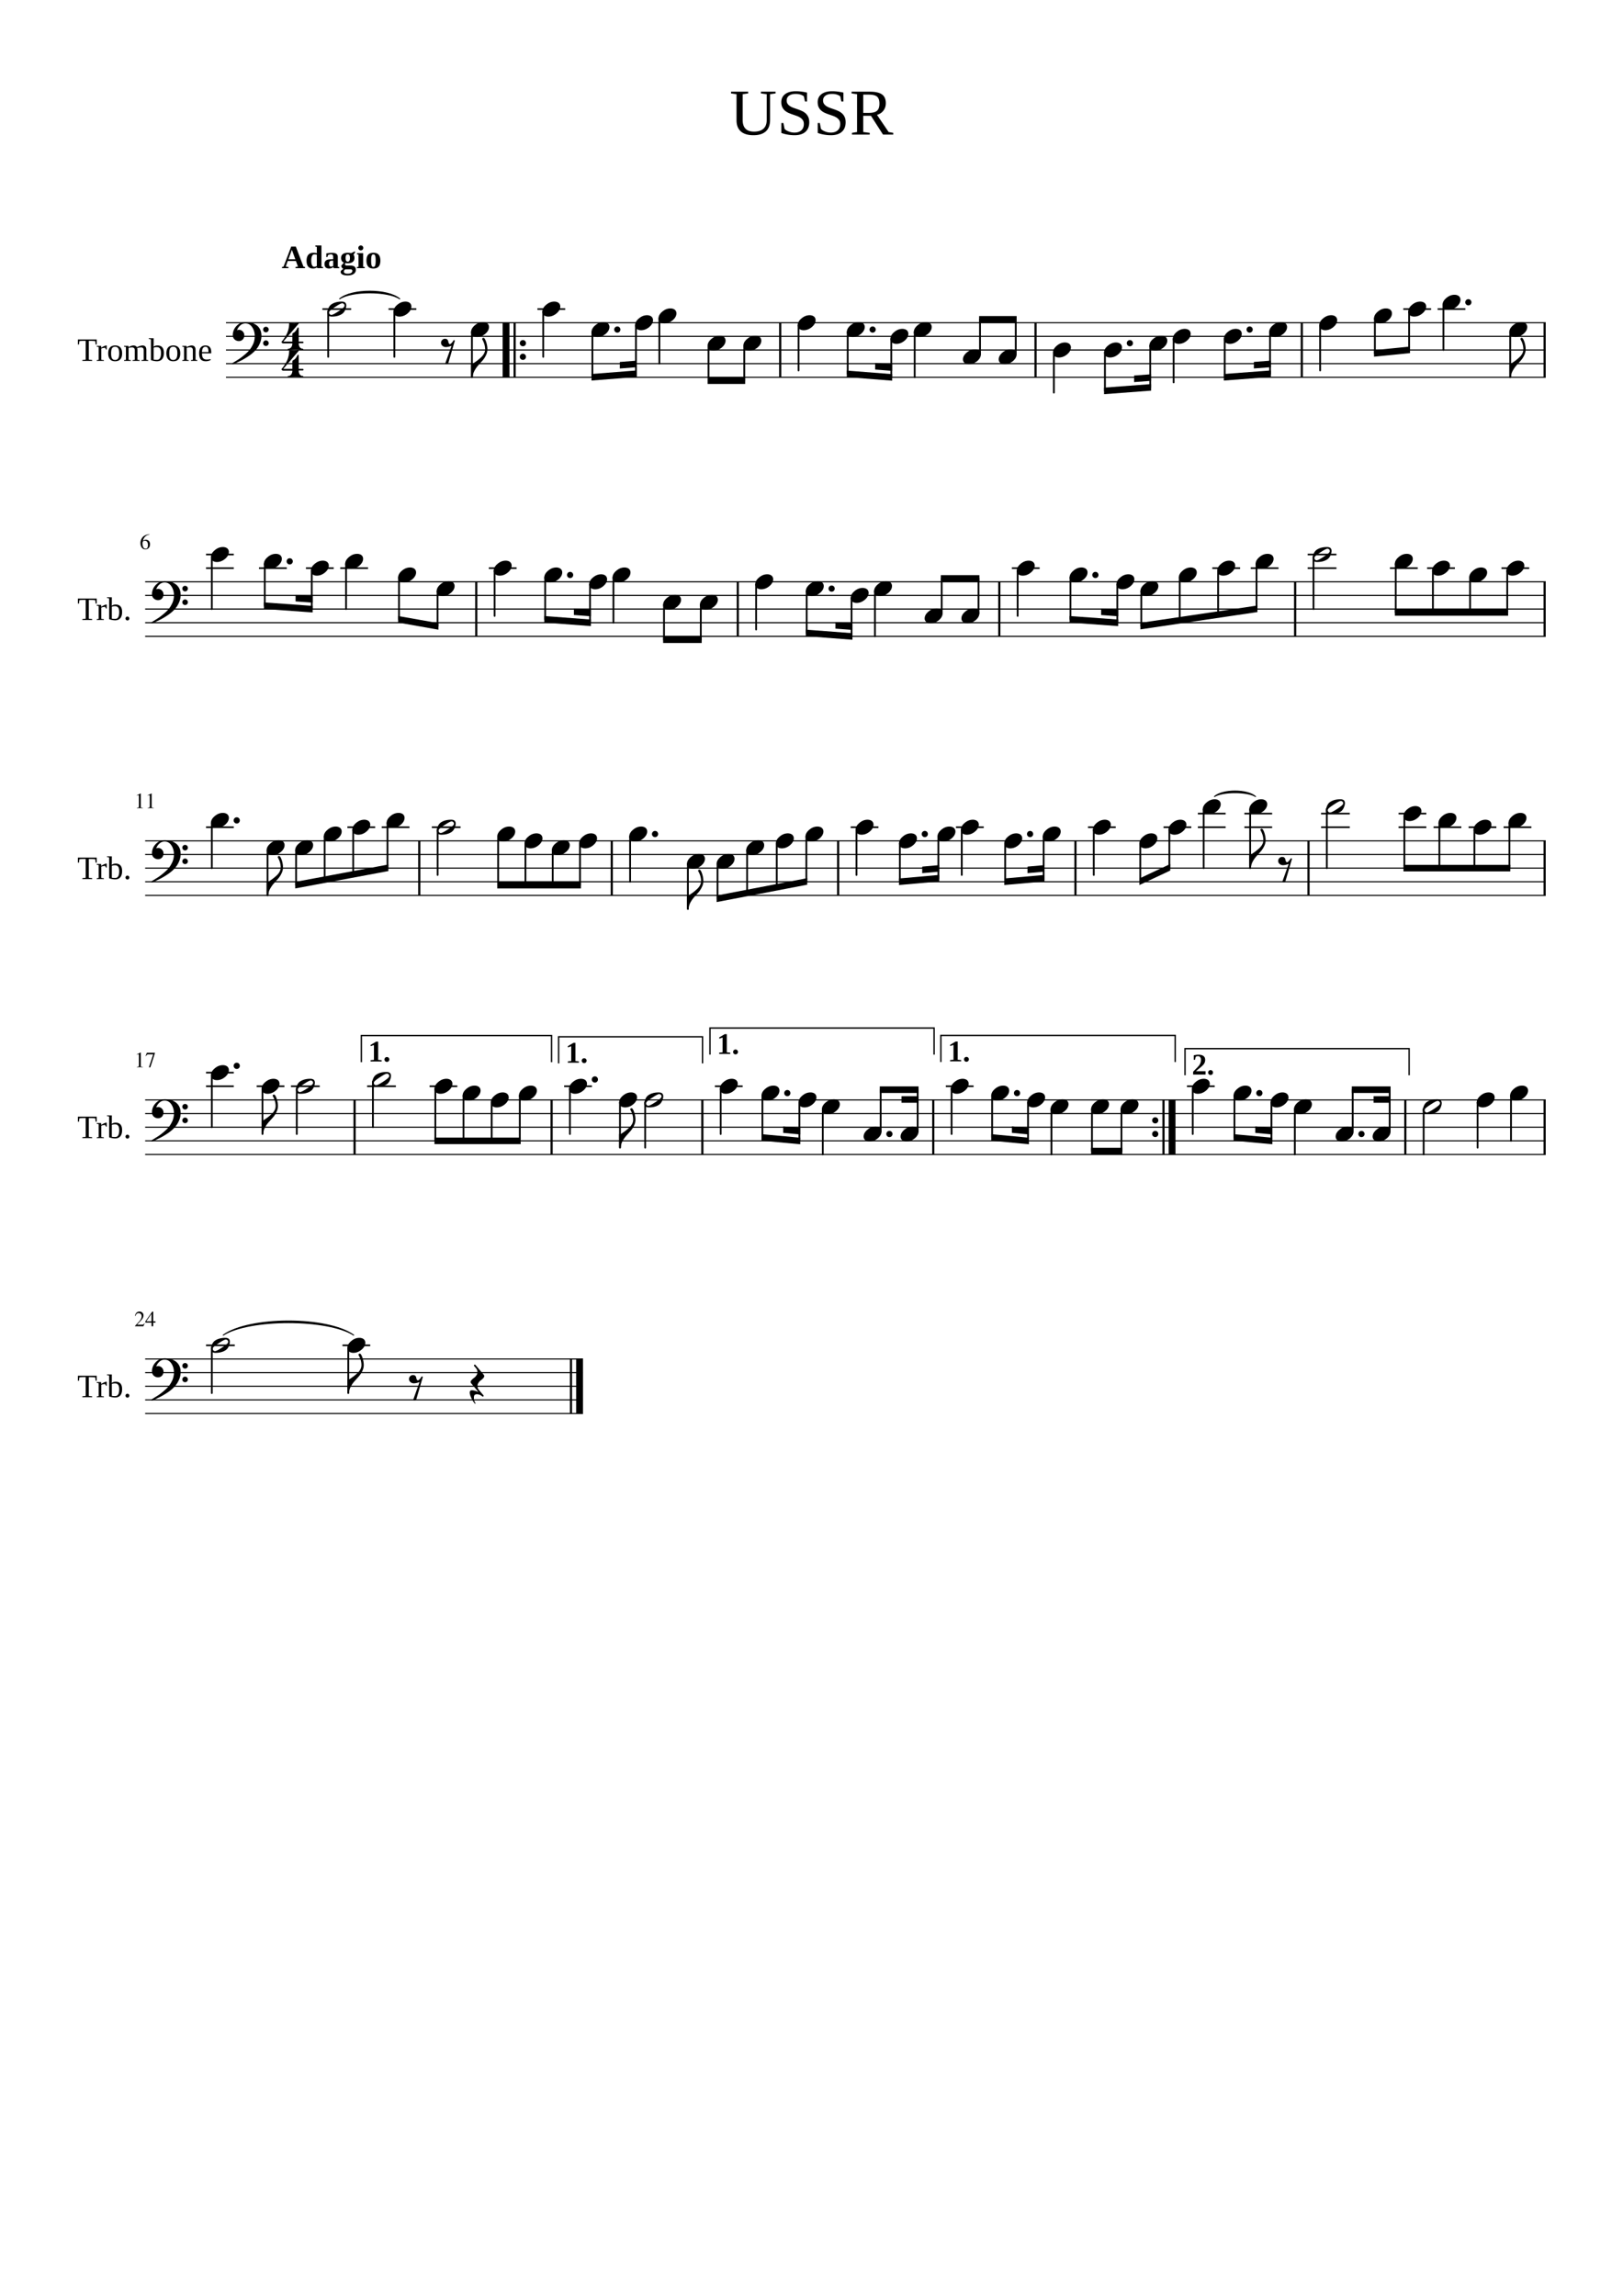 <svg width="595.276" height="841.89" xmlns="http://www.w3.org/2000/svg" xmlns:_xmlns="xmlns" _xmlns:xlink="http://www.w3.org/1999/xlink" version="1.2" baseProfile="tiny" style="background-color:#fff"><path class="StaffLines" fill="none" stroke="#000" stroke-width=".4" stroke-linejoin="bevel" d="M82.878 118.347h484.051M82.878 123.347h484.051M82.878 128.347h484.051M82.878 133.347h484.051M82.878 138.347h484.051M53.237 213.347H566.93M53.237 218.347H566.93M53.237 223.347H566.93M53.237 228.347H566.93M53.237 233.347H566.93M53.237 308.347H566.93M53.237 313.347H566.93M53.237 318.347H566.93M53.237 323.347H566.93M53.237 328.347H566.93M53.237 403.347H566.93M53.237 408.347H566.93M53.237 413.347H566.93M53.237 418.347H566.93M53.237 423.347H566.93M53.237 498.347h160.581M53.237 503.347h160.581M53.237 508.347h160.581M53.237 513.347h160.581M53.237 518.347h160.581"/><path class="Text" d="M49.503 482.534a2.27 2.27 0 01.078-.312c.031-.094.088-.227.172-.399.083-.172.18-.315.289-.429a1.43 1.43 0 01.46-.305c.199-.089.417-.133.657-.133.417 0 .766.136 1.047.406.281.271.422.605.422 1 0 .605-.339 1.266-1.016 1.985l-1.328 1.422h1.89c.188 0 .326-.032.415-.094.088-.063.205-.208.351-.438l.11.032-.453 1.078h-3.11v-.094l1.422-1.516c.698-.729 1.047-1.416 1.047-2.062 0-.344-.104-.62-.313-.828-.208-.209-.479-.313-.812-.313-.281 0-.505.076-.672.227-.167.151-.328.424-.484.82l-.172-.047m7.515 2v.485h-.828v1.328h-.61v-1.328h-2.25v-.485l2.517-3.562h.343v3.562h.828m-1.453 0v-2.75l-1.906 2.75h1.906M50.721 386.612c-.104 0-.296.058-.578.172v-.109l1.422-.735.063.016v4.797c0 .198.05.325.148.383.1.057.305.086.617.086v.125H50.19v-.125c.302-.011.505-.055.61-.133.104-.078.156-.242.156-.492v-3.61c0-.25-.078-.375-.235-.375m6.11-.562v.125l-1.703 5.234h-.516l1.578-4.765h-1.734c-.219 0-.386.039-.5.117-.115.078-.255.252-.422.523l-.14-.062.468-1.172h2.969M50.721 291.612c-.104 0-.296.058-.578.172v-.109l1.422-.735.063.016v4.797c0 .198.05.325.148.383.1.057.305.086.617.086v.125H50.19v-.125c.302-.011.505-.055.61-.133.104-.078.156-.242.156-.492v-3.61c0-.25-.078-.375-.235-.375m3.985 0c-.104 0-.297.058-.578.172v-.109l1.422-.735.062.016v4.797c0 .198.05.325.148.383.1.057.305.086.618.086v.125h-2.203v-.125c.302-.011.505-.055.609-.133.104-.078.156-.242.156-.492v-3.61c0-.25-.078-.375-.234-.375M53.315 201.456c-.541 0-.976-.214-1.304-.641-.329-.427-.493-.994-.493-1.703 0-.219.024-.443.07-.672.047-.229.141-.492.282-.789.14-.297.328-.562.562-.797.235-.234.558-.442.97-.625a4.612 4.612 0 011.429-.351l.015.125c-.635.104-1.164.359-1.585.765-.422.407-.69.912-.805 1.516.25-.146.44-.24.57-.281.13-.042.284-.063.461-.063.469 0 .841.149 1.117.446.276.296.414.695.414 1.195 0 .552-.159 1.003-.476 1.351-.318.349-.727.524-1.227.524m-.125-3.156c-.364 0-.612.078-.742.234-.13.156-.195.391-.195.703 0 .615.104 1.099.312 1.453.209.354.485.532.828.532.292 0 .51-.118.657-.352.145-.234.218-.57.218-1.008 0-.5-.093-.885-.28-1.156-.188-.271-.454-.406-.798-.406M281.206 34.55l-2.11-.297v-.625h5.36v.625l-2.016.297v9.39c0 1.886-.518 3.297-1.554 4.235-1.037.937-2.54 1.406-4.508 1.406-2.084 0-3.644-.472-4.68-1.414-1.036-.943-1.555-2.279-1.555-4.008v-9.61l-2.015-.296v-.625h6.281v.625l-2.016.297v9.437c0 2.854 1.391 4.281 4.172 4.281 1.5 0 2.649-.356 3.446-1.07.796-.714 1.195-1.768 1.195-3.164V34.55m5.375 10.562h.765l.407 2.125c.291.365.791.688 1.5.969a5.642 5.642 0 002.093.422c1.094 0 1.948-.279 2.563-.836.615-.558.922-1.331.922-2.32 0-.563-.12-1.027-.36-1.391a3.25 3.25 0 00-.937-.93 6.117 6.117 0 00-1.32-.648c-.495-.177-1.003-.355-1.524-.532a17.485 17.485 0 01-1.515-.593 5.158 5.158 0 01-1.313-.836 3.903 3.903 0 01-.937-1.25c-.24-.495-.36-1.107-.36-1.836 0-1.25.469-2.23 1.406-2.938.938-.708 2.24-1.062 3.907-1.062 1.26 0 2.635.166 4.125.5v3.265h-.766l-.406-1.921c-.802-.573-1.787-.86-2.953-.86-1.052 0-1.873.214-2.461.64-.589.428-.883 1.017-.883 1.767 0 .5.12.919.359 1.257.24.339.552.628.938.867.385.24.825.446 1.32.618l1.524.53c.52.183 1.028.389 1.523.618.495.23.935.52 1.32.875.386.354.698.79.938 1.305.239.515.359 1.148.359 1.898 0 1.51-.463 2.683-1.39 3.516-.928.833-2.266 1.25-4.016 1.25-.844 0-1.693-.076-2.547-.227a12.915 12.915 0 01-2.281-.601v-3.64m13.344 0h.765l.406 2.124c.292.365.792.688 1.5.969a5.65 5.65 0 002.094.422c1.094 0 1.948-.279 2.563-.836.614-.558.922-1.331.922-2.32 0-.563-.12-1.027-.36-1.391a3.25 3.25 0 00-.937-.93 6.126 6.126 0 00-1.321-.648 96.495 96.495 0 00-1.523-.532 17.634 17.634 0 01-1.516-.593 5.17 5.17 0 01-1.312-.836 3.905 3.905 0 01-.938-1.25c-.239-.495-.359-1.107-.359-1.836 0-1.25.469-2.23 1.406-2.938.938-.708 2.24-1.062 3.906-1.062 1.261 0 2.636.166 4.125.5v3.265h-.765l-.406-1.921c-.803-.573-1.787-.86-2.954-.86-1.052 0-1.872.214-2.46.64-.589.428-.883 1.017-.883 1.767 0 .5.119.919.359 1.257.24.339.552.628.938.867.385.24.825.446 1.32.618l1.523.53a16.94 16.94 0 011.524.618c.495.23.935.52 1.32.875.385.354.698.79.938 1.305.239.515.359 1.148.359 1.898 0 1.51-.464 2.683-1.391 3.516-.927.833-2.265 1.25-4.015 1.25-.844 0-1.693-.076-2.547-.227a12.915 12.915 0 01-2.281-.601v-3.64m16.687-2.657v5.953l2.375.313v.624h-6.5v-.624l1.859-.313v-13.86l-2.015-.296v-.625h6.797c1.968 0 3.422.333 4.359 1 .938.666 1.406 1.734 1.406 3.203 0 1.041-.286 1.942-.859 2.703-.573.76-1.365 1.292-2.375 1.594l4.266 6.281 1.687.313v.624h-3.75l-4.422-6.89h-2.828m5.938-4.469c0-1.198-.289-2.047-.868-2.547-.578-.5-1.601-.75-3.07-.75h-2v6.703h2.078c1.396 0 2.388-.258 2.977-.773.588-.516.883-1.393.883-2.633"/><path class="InstrumentName" d="M30.19 512.347v-.313l1.25-.156v-6.891h-.297c-.99 0-1.666.042-2.03.125l-.157 1.219h-.39v-1.844h6.905v1.844h-.39l-.156-1.219c-.115-.031-.37-.057-.766-.078a24.637 24.637 0 00-1.297-.031h-.297v6.875l1.25.156v.313H30.19m8.953-5.656v1.484h-.25l-.343-.641c-.198 0-.43.026-.696.078-.265.052-.497.12-.695.204v4.125l.953.14v.266h-2.625v-.266l.703-.14v-4.688l-.703-.156v-.266h1.61l.062.688c.23-.188.544-.373.945-.555.401-.182.716-.273.946-.273h.093m4.578 2.75c0-.719-.124-1.256-.374-1.61-.25-.354-.636-.531-1.157-.531-.229 0-.458.021-.687.062-.23.042-.39.089-.485.141v4.359c.323.063.714.094 1.172.094.542 0 .933-.211 1.172-.633.24-.422.36-1.049.36-1.882m-3.688-5.016l-.797-.141v-.265h1.781v1.968c0 .209-.015.594-.047 1.157.396-.302.891-.453 1.485-.453.75 0 1.325.226 1.726.679.401.453.602 1.143.602 2.071 0 .989-.221 1.742-.664 2.257-.443.516-1.076.774-1.898.774-.344 0-.717-.039-1.118-.117a7.193 7.193 0 01-1.07-.289v-7.641m7.406 7.375a.722.722 0 01-.195.508c-.13.14-.3.211-.508.211a.67.67 0 01-.5-.211.707.707 0 01-.203-.508c0-.198.068-.365.203-.5a.677.677 0 01.5-.203c.198 0 .365.067.5.203a.679.679 0 01.203.5M30.19 417.347v-.313l1.25-.156v-6.891h-.297c-.99 0-1.666.042-2.03.125l-.157 1.219h-.39v-1.844h6.905v1.844h-.39l-.156-1.219c-.115-.031-.37-.057-.766-.078a24.637 24.637 0 00-1.297-.031h-.297v6.875l1.25.156v.313H30.19m8.953-5.657v1.485h-.25l-.343-.641c-.198 0-.43.026-.696.078-.265.052-.497.12-.695.203v4.125l.953.141v.266h-2.625v-.266l.703-.141v-4.687l-.703-.156v-.266h1.61l.062.688c.23-.188.544-.373.945-.555.401-.182.716-.274.946-.274h.093m4.578 2.75c0-.718-.124-1.255-.374-1.609-.25-.354-.636-.531-1.157-.531-.229 0-.458.021-.687.062-.23.042-.39.089-.485.141v4.359c.323.063.714.094 1.172.094.542 0 .933-.211 1.172-.633.24-.422.36-1.049.36-1.883m-3.688-5.015l-.797-.141v-.265h1.781v1.968c0 .209-.015.594-.047 1.157.396-.303.891-.454 1.485-.454.75 0 1.325.227 1.726.68.401.453.602 1.143.602 2.07 0 .99-.221 1.743-.664 2.258-.443.516-1.076.774-1.898.774-.344 0-.717-.039-1.118-.117a7.07 7.07 0 01-1.07-.29v-7.64m7.406 7.375a.722.722 0 01-.195.508c-.13.14-.3.211-.508.211a.67.67 0 01-.5-.211.707.707 0 01-.203-.508c0-.198.068-.365.203-.5a.677.677 0 01.5-.203c.198 0 .365.067.5.203a.679.679 0 01.203.5M30.19 322.347v-.313l1.25-.156v-6.891h-.297c-.99 0-1.666.042-2.03.125l-.157 1.219h-.39v-1.844h6.905v1.844h-.39l-.156-1.219c-.115-.031-.37-.057-.766-.078a24.637 24.637 0 00-1.297-.031h-.297v6.875l1.25.156v.313H30.19m8.953-5.657v1.485h-.25l-.343-.641c-.198 0-.43.026-.696.078-.265.052-.497.12-.695.203v4.125l.953.141v.266h-2.625v-.266l.703-.141v-4.687l-.703-.156v-.266h1.61l.062.688c.23-.188.544-.373.945-.555.401-.182.716-.274.946-.274h.093m4.578 2.75c0-.718-.124-1.255-.374-1.609-.25-.354-.636-.531-1.157-.531-.229 0-.458.021-.687.062-.23.042-.39.089-.485.141v4.359c.323.063.714.094 1.172.094.542 0 .933-.211 1.172-.633.24-.422.36-1.049.36-1.883m-3.688-5.015l-.797-.141v-.265h1.781v1.968c0 .209-.015.594-.047 1.157.396-.303.891-.454 1.485-.454.75 0 1.325.227 1.726.68.401.453.602 1.143.602 2.07 0 .99-.221 1.743-.664 2.258-.443.516-1.076.774-1.898.774a5.8 5.8 0 01-1.118-.118 6.958 6.958 0 01-1.07-.289v-7.64m7.406 7.375a.722.722 0 01-.195.508c-.13.14-.3.211-.508.211a.67.67 0 01-.5-.211.707.707 0 01-.203-.508c0-.198.068-.365.203-.5a.677.677 0 01.5-.203c.198 0 .365.067.5.203a.679.679 0 01.203.5M30.19 227.347v-.313l1.25-.156v-6.891h-.297c-.99 0-1.666.042-2.03.125l-.157 1.219h-.39v-1.844h6.905v1.844h-.39l-.156-1.219c-.115-.031-.37-.057-.766-.078a24.637 24.637 0 00-1.297-.031h-.297v6.875l1.25.156v.313H30.19m8.953-5.657v1.485h-.25l-.343-.641c-.198 0-.43.026-.696.078-.265.052-.497.12-.695.203v4.125l.953.141v.266h-2.625v-.266l.703-.141v-4.687l-.703-.156v-.266h1.61l.062.687c.23-.187.544-.372.945-.554.401-.183.716-.274.946-.274h.093m4.578 2.75c0-.718-.124-1.255-.374-1.609-.25-.354-.636-.531-1.157-.531-.229 0-.458.021-.687.062-.23.042-.39.089-.485.141v4.359c.323.063.714.094 1.172.094.542 0 .933-.211 1.172-.633.24-.422.36-1.049.36-1.883m-3.688-5.015l-.797-.141v-.266h1.781v1.969c0 .209-.015.594-.047 1.156.396-.302.891-.453 1.485-.453.75 0 1.325.227 1.726.68.401.453.602 1.143.602 2.07 0 .99-.221 1.743-.664 2.258-.443.516-1.076.774-1.898.774a5.8 5.8 0 01-1.118-.118 6.958 6.958 0 01-1.07-.289v-7.64m7.406 7.375a.722.722 0 01-.195.508c-.13.14-.3.21-.508.21a.668.668 0 01-.5-.21.707.707 0 01-.203-.508c0-.198.068-.365.203-.5a.677.677 0 01.5-.203c.198 0 .365.067.5.203a.679.679 0 01.203.5M30.19 132.347v-.313l1.25-.156v-6.891h-.297c-.99 0-1.666.042-2.03.125l-.157 1.219h-.39v-1.844h6.905v1.844h-.39l-.156-1.219c-.115-.031-.37-.057-.766-.078a24.637 24.637 0 00-1.297-.031h-.297v6.875l1.25.156v.313H30.19m8.953-5.657v1.485h-.25l-.343-.641c-.198 0-.43.026-.696.078-.265.052-.497.12-.695.203v4.125l.953.141v.266h-2.625v-.266l.703-.141v-4.687l-.703-.156v-.266h1.61l.062.687c.23-.187.544-.372.945-.554.401-.183.716-.274.946-.274h.093m5.641 2.875c0 1.938-.86 2.907-2.578 2.907-.834 0-1.461-.25-1.883-.75-.422-.5-.633-1.219-.633-2.157 0-.927.211-1.638.633-2.133.422-.494 1.065-.742 1.93-.742.833 0 1.463.242 1.89.727.427.484.641 1.2.641 2.148m-1.063 0c0-.843-.122-1.455-.367-1.836-.245-.38-.627-.57-1.148-.57-.51 0-.88.182-1.11.547-.229.364-.343.984-.343 1.859 0 .886.114 1.513.343 1.883.23.37.6.555 1.11.555.51 0 .89-.193 1.14-.578.25-.386.376-1.006.376-1.86m3.421-2.281a5.58 5.58 0 01.93-.422c.328-.114.617-.172.867-.172.271 0 .521.052.75.157.23.104.401.265.516.484a5.947 5.947 0 011.062-.445c.407-.131.74-.196 1-.196.938 0 1.407.542 1.407 1.625v3.625l.703.141v.266h-2.5v-.266l.828-.141v-3.515c0-.677-.313-1.016-.938-1.016-.104 0-.224.008-.359.023-.136.016-.27.034-.406.055a6.531 6.531 0 00-.383.07c-.12.026-.221.045-.305.055.063.219.094.453.094.703v3.625l.828.141v.266h-2.61v-.266l.813-.141v-3.515c0-.323-.083-.573-.25-.75-.166-.177-.416-.266-.75-.266-.343 0-.77.057-1.281.172v4.359l.828.141v.266h-2.5v-.266l.703-.141v-4.687l-.703-.156v-.266h1.61l.046.453m11.907 2.156c0-.718-.125-1.255-.375-1.609-.25-.354-.636-.531-1.157-.531-.229 0-.458.02-.687.062-.23.042-.39.089-.485.141v4.359c.323.063.714.094 1.172.094.542 0 .933-.211 1.172-.633.24-.422.36-1.049.36-1.883m-3.688-5.015l-.797-.141v-.266h1.782v1.969c0 .208-.016.594-.047 1.156.395-.302.89-.453 1.484-.453.75 0 1.325.227 1.727.68.4.453.601 1.143.601 2.07 0 .99-.221 1.742-.664 2.258-.443.516-1.075.774-1.898.774-.344 0-.717-.04-1.118-.118a6.958 6.958 0 01-1.07-.289v-7.64m10.75 5.14c0 1.938-.86 2.907-2.578 2.907-.833 0-1.461-.25-1.883-.75-.422-.5-.633-1.219-.633-2.157 0-.927.211-1.638.633-2.133.422-.494 1.065-.742 1.93-.742.833 0 1.463.242 1.89.727.427.484.641 1.2.641 2.148m-1.062 0c0-.843-.123-1.455-.368-1.836-.244-.38-.627-.57-1.148-.57-.51 0-.88.182-1.11.547-.229.364-.343.984-.343 1.859 0 .886.114 1.513.344 1.883.229.37.599.555 1.109.555s.89-.193 1.14-.578c.25-.386.376-1.006.376-1.86m3.422-2.281c.291-.177.609-.32.953-.43.343-.109.625-.164.843-.164.48 0 .841.138 1.086.414.245.276.368.68.368 1.211v3.625l.656.141v.266h-2.36v-.266l.72-.141v-3.515c0-.323-.079-.578-.235-.766-.156-.187-.401-.281-.735-.281-.354 0-.786.057-1.296.172v4.39l.75.141v.266h-2.375v-.266l.656-.141v-4.687l-.656-.156v-.266h1.562l.063.453m5.625 2.297v.094c0 .541.057.961.171 1.257.115.297.297.524.547.68.25.156.578.235.985.235.208 0 .455-.016.742-.047.286-.032.523-.068.71-.11v.328c-.187.115-.44.219-.757.313a3.479 3.479 0 01-.992.141c-.855 0-1.48-.232-1.875-.696-.396-.463-.594-1.206-.594-2.226 0-.959.2-1.675.601-2.149.402-.474.977-.711 1.727-.711 1.406 0 2.11.802 2.11 2.407v.484h-3.375m1.265-2.422c-.406 0-.719.164-.937.492-.22.328-.328.815-.328 1.461h2.359c0-.708-.089-1.211-.266-1.508-.177-.297-.453-.445-.828-.445"/><path class="SlurSegment" stroke="#000" stroke-width=".35" stroke-linecap="round" stroke-linejoin="round" fill-rule="evenodd" d="M81.877 489.597c9.568-6.9 38.273-6.9 47.841 0-9.568-6.1-38.273-6.1-47.84 0M445.425 292.097c3.017-2.693 12.066-2.693 15.083 0-3.017-1.893-12.066-1.893-15.083 0M124.568 109.597c4.41-3.752 17.64-3.752 22.05 0-4.41-2.952-17.64-2.952-22.05 0"/><path class="BarLine" stroke="#000" stroke-width=".8" stroke-linejoin="bevel" d="M209.418 498.347v20"/><path class="BarLine" stroke="#000" stroke-width="2.5" stroke-linejoin="bevel" d="M212.568 498.347v20"/><path class="BarLine" stroke="#000" stroke-width=".8" stroke-linejoin="bevel" d="M566.529 403.347v20M515.435 403.347v20"/><path class="BarLine" d="M422.912 411.644a1.074 1.074 0 01-.336-.797c0-.313.112-.581.336-.805.224-.224.492-.336.804-.336.313 0 .578.112.797.336.219.224.328.492.328.805 0 .312-.109.578-.328.797a1.088 1.088 0 01-.797.328c-.312 0-.58-.11-.804-.328M422.912 416.644a1.074 1.074 0 01-.336-.797c0-.313.112-.581.336-.805.224-.224.492-.336.804-.336.313 0 .578.112.797.336.219.224.328.492.328.805 0 .312-.109.578-.328.797a1.088 1.088 0 01-.797.328c-.312 0-.58-.11-.804-.328"/><path class="BarLine" stroke="#000" stroke-width=".8" stroke-linejoin="bevel" d="M426.741 403.347v20"/><path class="BarLine" stroke="#000" stroke-width="2.5" stroke-linejoin="bevel" d="M429.891 403.347v20"/><path class="BarLine" stroke="#000" stroke-width=".8" stroke-linejoin="bevel" d="M342.298 403.347v20M257.604 403.347v20M202.314 403.347v20M130.054 403.347v20M566.529 308.347v20M479.926 308.347v20M394.445 308.347v20M307.408 308.347v20M224.387 308.347v20M153.784 308.347v20M566.529 213.347v20M475.027 213.347v20M366.524 213.347v20M270.604 213.347v20M174.684 213.347v20M566.529 118.347v20M477.468 118.347v20M379.808 118.347v20M286.164 118.347v20"/><path class="BarLine" d="M190.987 126.643a1.07 1.07 0 01-.336-.796c0-.313.112-.581.336-.805a1.1 1.1 0 01.805-.336c.313 0 .578.112.797.336.219.224.328.492.328.805 0 .312-.109.578-.328.796a1.085 1.085 0 01-.797.329c-.312 0-.581-.11-.805-.329M190.987 131.643a1.07 1.07 0 01-.336-.796c0-.313.112-.581.336-.805a1.1 1.1 0 01.805-.336c.313 0 .578.112.797.336.219.224.328.492.328.805 0 .312-.109.578-.328.796a1.085 1.085 0 01-.797.329c-.312 0-.581-.11-.805-.329"/><path class="BarLine" stroke="#000" stroke-width=".8" stroke-linejoin="bevel" d="M188.755 118.347v20"/><path class="BarLine" stroke="#000" stroke-width="2.5" stroke-linejoin="bevel" d="M185.605 118.347v20"/><path class="LedgerLine" stroke="#000" stroke-width=".6" stroke-linecap="square" stroke-linejoin="bevel" d="M125.914 493.347h9.582M75.864 493.347h9.943M435.641 398.347h9.583M347.198 398.347h9.583M262.504 398.347h9.583M207.214 398.347h9.583M157.852 398.347h9.583M134.954 398.347h9.944M107.024 398.347h9.944M94.442 398.347h9.582M75.864 393.347h9.582M75.864 398.347h9.582M551.787 303.347h9.583M538.945 303.347h9.582M526.102 303.347h9.583M513.26 298.347h9.583M513.26 303.347h9.583M484.826 298.347h9.944M484.826 303.347h9.944M456.704 298.347h9.583M456.704 303.347h9.583M439.646 298.347h9.583M439.646 303.347h9.583M427.063 303.347h9.583M399.345 303.347h9.582M350.926 303.347h9.583M312.308 303.347h9.583M158.684 303.347h9.944M140.302 303.347h9.582M127.719 303.347h9.583M75.864 303.347h9.582M550.997 208.347h9.582M523.732 208.347h9.582M510.099 208.347h9.583M479.927 203.347h9.944M479.927 208.347h9.944M459.039 208.347h9.583M444.952 208.347h9.583M371.424 208.347h9.583M179.584 208.347h9.583M125.101 208.347h9.582M112.518 208.347h9.583M95.29 208.347h9.583M75.864 203.347h9.582M75.864 208.347h9.582M527.587 113.347h9.583M515.004 113.347h9.583M197.42 113.347h9.583M142.814 113.347h9.583M118.554 113.347h9.944"/><path class="Stem" stroke="#000" stroke-width=".65" stroke-linecap="round" stroke-linejoin="bevel" d="M127.739 494.286v16.561M77.689 494.131v16.716M554.2 401.786v16.561M541.946 404.286v16.561M522.16 406.631v16.716M509.71 414.908v-15.311M496.144 414.908v-15.311M474.913 406.786v16.561M466.33 404.286v14.061M452.764 401.786v15.311M437.466 399.286v16.561M411.318 406.786v15.311M400.509 406.786v15.311M385.647 406.786v16.561M377.064 404.286v14.061M363.885 401.786v15.311M349.023 399.286v16.561M336.573 414.908v-15.311M323.007 414.908v-15.311M301.776 406.786v16.561M293.193 404.286v14.061M279.627 401.786v15.311M264.329 399.286v16.561M236.638 404.131v16.716M227.405 404.286v16.561M209.039 399.286v16.561M190.656 401.786v16.561M180.33 404.286v14.061M170.004 401.786v16.561M159.677 399.286v19.061M136.779 396.631v16.716M108.849 399.131v16.716M96.267 399.286v16.561M77.689 394.286v19.061M553.612 301.786v16.561M540.77 304.286v14.061M527.927 301.786v16.561M515.085 299.286v19.061M486.651 296.631v21.716M458.529 296.786v21.561M441.471 296.786v21.561M428.888 304.286v14.061M418.227 309.286v14.061M401.17 304.286v16.561M382.787 306.786v15.311M368.67 309.286v14.061M352.751 304.286v16.561M344.169 306.786v15.311M330.052 309.286v14.061M314.133 304.286v16.561M295.75 306.786v16.561M284.889 309.286v16.144M274.027 311.786v15.727M263.165 316.786v12.811M252.303 316.786v16.561M231.112 306.786v16.561M212.729 309.286v15.311M202.722 311.786v12.811M192.714 309.286v15.311M182.707 306.786v17.811M160.509 304.131v16.716M142.127 301.786v16.561M129.544 304.286v16.406M119.07 306.786v15.858M108.596 311.786v12.811M98.123 311.786v16.561M77.689 301.786v16.561M552.822 209.286v15.311M539.189 211.786v12.811M525.557 209.286v15.311M511.924 206.786v17.811M481.752 204.131v19.216M460.864 206.786v16.561M446.777 209.286v16.144M432.689 211.786v15.727M418.602 216.786v12.811M409.797 214.286v14.061M392.619 211.786v15.311M373.249 209.286v16.561M358.89 224.908v-12.811M345.398 224.908v-12.811M320.914 216.786v16.561M312.331 219.286v14.061M295.88 216.786v15.311M277.329 214.286v16.561M257.037 221.786v12.811M243.545 221.786v12.811M224.994 211.786v16.561M216.411 214.286v14.061M199.96 211.786v15.311M181.409 209.286v16.561M160.48 216.786v12.811M146.352 211.786v15.311M126.926 206.786v16.561M114.343 209.286v14.061M97.115 206.786v15.311M77.689 204.286v19.061M553.902 121.786v16.561M529.412 111.786v16.561M516.829 114.286v14.061M504.277 116.786v12.811M484.193 119.286v16.561M465.81 121.786v15.311M449.197 124.286v14.061M430.463 124.286v15.936M421.88 126.786v15.311M405.267 129.286v14.061M386.533 129.286v14.686M372.556 129.907v-12.81M359.445 129.907v-12.81M335.485 121.786v16.561M326.903 124.286v14.061M310.916 121.786v15.311M292.889 119.286v16.561M272.979 126.786v12.811M259.868 126.786v12.811M241.841 116.786v16.561M233.259 119.286v17.811M217.272 121.786v16.561M199.245 114.286v16.561M173.097 121.786v16.561M144.639 114.286v16.561M120.379 114.131v16.716"/><path class="Note" d="M131.804 490.597c.625 0 1.157.161 1.594.484.396.354.594.797.594 1.328 0 .896-.459 1.735-1.375 2.516-.938.781-1.943 1.172-3.016 1.172-.625 0-1.151-.162-1.578-.485a1.69 1.69 0 01-.609-1.328c0-.896.468-1.734 1.406-2.515.917-.782 1.911-1.172 2.984-1.172M83.676 492.034a.742.742 0 00-.25-.562.845.845 0 00-.594-.25c-.385 0-1.171.39-2.359 1.172-1.23.791-1.98 1.359-2.25 1.703a.87.87 0 00-.219.562c0 .219.089.406.266.563.156.166.349.25.578.25.375 0 1.172-.391 2.39-1.172 1.199-.781 1.938-1.349 2.22-1.703a.833.833 0 00.218-.563m-1.031-1.437c1.115 0 1.672.479 1.672 1.437 0 .469-.136 1.016-.406 1.641-.271.614-.636 1.083-1.094 1.406-1 .677-2.255 1.016-3.766 1.016-1.125 0-1.687-.479-1.687-1.438 0-.427.135-.969.406-1.625.26-.625.625-1.099 1.094-1.422 1.01-.677 2.27-1.015 3.78-1.015M558.266 398.097c.625 0 1.156.161 1.594.484.396.354.593.797.593 1.328 0 .896-.458 1.735-1.375 2.516-.937.781-1.942 1.172-3.015 1.172-.625 0-1.151-.162-1.578-.485a1.688 1.688 0 01-.61-1.328c0-.896.469-1.734 1.407-2.515.916-.782 1.911-1.172 2.984-1.172M546.012 400.597c.625 0 1.156.161 1.594.484.396.354.594.797.594 1.328 0 .896-.459 1.735-1.375 2.516-.938.781-1.943 1.172-3.016 1.172-.625 0-1.151-.162-1.578-.485a1.69 1.69 0 01-.61-1.328c0-.896.469-1.734 1.407-2.515.916-.782 1.911-1.172 2.984-1.172M528.147 404.534a.741.741 0 00-.25-.562.844.844 0 00-.593-.25c-.386 0-1.172.39-2.36 1.172-1.229.791-1.979 1.359-2.25 1.703a.87.87 0 00-.219.562c0 .219.089.406.266.563.156.166.349.25.578.25.375 0 1.172-.391 2.391-1.172 1.198-.781 1.937-1.349 2.219-1.703a.836.836 0 00.218-.563m-1.031-1.437c1.115 0 1.672.479 1.672 1.437 0 .469-.135 1.016-.406 1.641-.271.614-.636 1.083-1.094 1.406-1 .677-2.255 1.016-3.766 1.016-1.125 0-1.687-.479-1.687-1.438 0-.427.135-.969.406-1.625.261-.625.625-1.099 1.094-1.422 1.01-.677 2.271-1.015 3.781-1.015M507.843 413.097c.625 0 1.156.161 1.593.484.396.354.594.797.594 1.328 0 .896-.458 1.735-1.375 2.516-.937.781-1.943 1.172-3.015 1.172-.625 0-1.151-.162-1.579-.485a1.69 1.69 0 01-.609-1.328c0-.896.469-1.734 1.406-2.515.917-.782 1.912-1.172 2.985-1.172M494.276 413.097c.625 0 1.157.161 1.594.484.396.354.594.797.594 1.328 0 .896-.458 1.735-1.375 2.516-.938.781-1.943 1.172-3.016 1.172-.625 0-1.151-.162-1.578-.485a1.69 1.69 0 01-.609-1.328c0-.896.469-1.734 1.406-2.515.917-.782 1.912-1.172 2.984-1.172M478.979 403.097c.625 0 1.156.161 1.593.484.396.354.594.797.594 1.328 0 .896-.458 1.735-1.375 2.516-.937.781-1.942 1.172-3.015 1.172-.625 0-1.151-.162-1.579-.485a1.69 1.69 0 01-.609-1.328c0-.896.469-1.734 1.406-2.515.917-.782 1.912-1.172 2.985-1.172M470.396 400.597c.625 0 1.156.161 1.594.484.395.354.593.797.593 1.328 0 .896-.458 1.735-1.375 2.516-.937.781-1.942 1.172-3.015 1.172-.625 0-1.151-.162-1.578-.485a1.688 1.688 0 01-.61-1.328c0-.896.469-1.734 1.407-2.515.916-.782 1.911-1.172 2.984-1.172M456.83 398.097c.625 0 1.156.161 1.593.484.396.354.594.797.594 1.328 0 .896-.458 1.735-1.375 2.516-.937.781-1.942 1.172-3.015 1.172-.625 0-1.151-.162-1.579-.485a1.69 1.69 0 01-.609-1.328c0-.896.469-1.734 1.406-2.515.917-.782 1.912-1.172 2.985-1.172M441.532 395.597c.625 0 1.156.161 1.594.484.396.354.593.797.593 1.328 0 .896-.458 1.735-1.375 2.516-.937.781-1.942 1.172-3.015 1.172-.625 0-1.151-.162-1.578-.485a1.688 1.688 0 01-.61-1.328c0-.896.469-1.734 1.407-2.515.916-.782 1.911-1.172 2.984-1.172M415.384 403.097c.625 0 1.156.161 1.593.484.396.354.594.797.594 1.328 0 .896-.458 1.735-1.375 2.516-.937.781-1.943 1.172-3.016 1.172-.625 0-1.151-.162-1.578-.485a1.69 1.69 0 01-.609-1.328c0-.896.469-1.734 1.406-2.515.917-.782 1.912-1.172 2.985-1.172M404.575 403.097c.625 0 1.156.161 1.594.484.395.354.593.797.593 1.328 0 .896-.458 1.735-1.375 2.516-.937.781-1.942 1.172-3.015 1.172-.625 0-1.151-.162-1.578-.485a1.688 1.688 0 01-.61-1.328c0-.896.469-1.734 1.406-2.515.917-.782 1.912-1.172 2.985-1.172M389.713 403.097c.625 0 1.156.161 1.594.484.395.354.593.797.593 1.328 0 .896-.458 1.735-1.375 2.516-.937.781-1.942 1.172-3.015 1.172-.625 0-1.151-.162-1.578-.485a1.688 1.688 0 01-.61-1.328c0-.896.469-1.734 1.407-2.515.916-.782 1.911-1.172 2.984-1.172M381.13 400.597c.625 0 1.156.161 1.594.484.396.354.594.797.594 1.328 0 .896-.459 1.735-1.375 2.516-.938.781-1.943 1.172-3.016 1.172-.625 0-1.151-.162-1.578-.485a1.69 1.69 0 01-.61-1.328c0-.896.469-1.734 1.407-2.515.916-.782 1.911-1.172 2.984-1.172M367.95 398.097c.625 0 1.157.161 1.594.484.396.354.594.797.594 1.328 0 .896-.458 1.735-1.375 2.516-.938.781-1.943 1.172-3.016 1.172-.625 0-1.151-.162-1.578-.485a1.69 1.69 0 01-.609-1.328c0-.896.469-1.734 1.406-2.515.917-.782 1.911-1.172 2.984-1.172M353.088 395.597c.625 0 1.157.161 1.594.484.396.354.594.797.594 1.328 0 .896-.458 1.735-1.375 2.516-.938.781-1.943 1.172-3.016 1.172-.625 0-1.151-.162-1.578-.485a1.69 1.69 0 01-.609-1.328c0-.896.469-1.734 1.406-2.515.917-.782 1.912-1.172 2.984-1.172M334.706 413.097c.625 0 1.156.161 1.593.484.396.354.594.797.594 1.328 0 .896-.458 1.735-1.375 2.516-.937.781-1.943 1.172-3.015 1.172-.625 0-1.152-.162-1.579-.485a1.69 1.69 0 01-.609-1.328c0-.896.469-1.734 1.406-2.515.917-.782 1.912-1.172 2.985-1.172M321.139 413.097c.625 0 1.157.161 1.594.484.396.354.594.797.594 1.328 0 .896-.458 1.735-1.375 2.516-.938.781-1.943 1.172-3.016 1.172-.625 0-1.151-.162-1.578-.485a1.69 1.69 0 01-.609-1.328c0-.896.469-1.734 1.406-2.515.917-.782 1.912-1.172 2.984-1.172M305.842 403.097c.625 0 1.156.161 1.593.484.396.354.594.797.594 1.328 0 .896-.458 1.735-1.375 2.516-.937.781-1.943 1.172-3.015 1.172-.625 0-1.151-.162-1.579-.485a1.69 1.69 0 01-.609-1.328c0-.896.469-1.734 1.406-2.515.917-.782 1.912-1.172 2.985-1.172M297.259 400.597c.625 0 1.156.161 1.594.484.395.354.593.797.593 1.328 0 .896-.458 1.735-1.375 2.516-.937.781-1.942 1.172-3.015 1.172-.625 0-1.151-.162-1.578-.485a1.688 1.688 0 01-.61-1.328c0-.896.469-1.734 1.407-2.515.916-.782 1.911-1.172 2.984-1.172M283.693 398.097c.625 0 1.156.161 1.593.484.396.354.594.797.594 1.328 0 .896-.458 1.735-1.375 2.516-.937.781-1.943 1.172-3.015 1.172-.625 0-1.151-.162-1.579-.485a1.69 1.69 0 01-.609-1.328c0-.896.469-1.734 1.406-2.515.917-.782 1.912-1.172 2.985-1.172M268.395 395.597c.625 0 1.156.161 1.594.484.396.354.593.797.593 1.328 0 .896-.458 1.735-1.375 2.516-.937.781-1.942 1.172-3.015 1.172-.625 0-1.151-.162-1.578-.485a1.688 1.688 0 01-.61-1.328c0-.896.469-1.734 1.407-2.515.916-.782 1.911-1.172 2.984-1.172M242.626 402.034a.741.741 0 00-.25-.562.845.845 0 00-.594-.25c-.385 0-1.172.39-2.359 1.172-1.229.791-1.979 1.359-2.25 1.703a.87.87 0 00-.219.562c0 .219.089.406.266.563.156.166.349.25.578.25.375 0 1.172-.391 2.39-1.172 1.198-.781 1.938-1.349 2.219-1.703a.832.832 0 00.219-.563m-1.031-1.437c1.114 0 1.672.479 1.672 1.437 0 .469-.136 1.016-.407 1.641-.271.614-.635 1.083-1.093 1.406-1 .677-2.256 1.016-3.766 1.016-1.125 0-1.688-.479-1.688-1.438 0-.427.136-.969.407-1.625.26-.625.625-1.099 1.093-1.422 1.011-.677 2.271-1.015 3.782-1.015M231.471 400.597c.625 0 1.156.161 1.593.484.396.354.594.797.594 1.328 0 .896-.458 1.735-1.375 2.516-.937.781-1.942 1.172-3.015 1.172-.625 0-1.151-.162-1.579-.485a1.69 1.69 0 01-.609-1.328c0-.896.469-1.734 1.406-2.515.917-.782 1.912-1.172 2.985-1.172M213.105 395.597c.625 0 1.156.161 1.593.484.396.354.594.797.594 1.328 0 .896-.458 1.735-1.375 2.516-.937.781-1.943 1.172-3.016 1.172-.625 0-1.151-.162-1.578-.485a1.69 1.69 0 01-.609-1.328c0-.896.469-1.734 1.406-2.515.917-.782 1.912-1.172 2.985-1.172M194.722 398.097c.625 0 1.156.161 1.593.484.396.354.594.797.594 1.328 0 .896-.458 1.735-1.375 2.516-.937.781-1.942 1.172-3.015 1.172-.625 0-1.151-.162-1.579-.485a1.69 1.69 0 01-.609-1.328c0-.896.469-1.734 1.406-2.515.917-.782 1.912-1.172 2.985-1.172M184.395 400.597c.625 0 1.157.161 1.594.484.396.354.594.797.594 1.328 0 .896-.458 1.735-1.375 2.516-.938.781-1.943 1.172-3.016 1.172-.625 0-1.151-.162-1.578-.485a1.69 1.69 0 01-.609-1.328c0-.896.469-1.734 1.406-2.515.917-.782 1.912-1.172 2.984-1.172M174.069 398.097c.625 0 1.156.161 1.594.484.396.354.594.797.594 1.328 0 .896-.459 1.735-1.375 2.516-.938.781-1.943 1.172-3.016 1.172-.625 0-1.151-.162-1.578-.485a1.69 1.69 0 01-.609-1.328c0-.896.468-1.734 1.406-2.515.916-.782 1.911-1.172 2.984-1.172M163.743 395.597c.625 0 1.156.161 1.594.484.396.354.593.797.593 1.328 0 .896-.458 1.735-1.375 2.516-.937.781-1.942 1.172-3.015 1.172-.625 0-1.151-.162-1.578-.485a1.688 1.688 0 01-.61-1.328c0-.896.469-1.734 1.407-2.515.916-.782 1.911-1.172 2.984-1.172M142.767 394.534a.745.745 0 00-.25-.562.846.846 0 00-.594-.25c-.386 0-1.172.39-2.36 1.172-1.229.791-1.979 1.359-2.25 1.703a.874.874 0 00-.218.562c0 .219.088.406.265.563.157.166.349.25.578.25.375 0 1.172-.391 2.391-1.172 1.198-.781 1.938-1.349 2.219-1.703a.832.832 0 00.219-.563m-1.032-1.437c1.115 0 1.672.479 1.672 1.437 0 .469-.135 1.016-.406 1.641-.271.614-.636 1.083-1.094 1.406-1 .677-2.255 1.016-3.765 1.016-1.125 0-1.688-.479-1.688-1.438 0-.427.135-.969.406-1.625.261-.625.625-1.099 1.094-1.422 1.01-.677 2.271-1.015 3.781-1.015M114.837 397.034a.741.741 0 00-.25-.562.845.845 0 00-.594-.25c-.385 0-1.172.39-2.359 1.172-1.229.791-1.979 1.359-2.25 1.703a.87.87 0 00-.219.562c0 .219.089.406.266.563.156.166.349.25.578.25.375 0 1.172-.391 2.39-1.172 1.198-.781 1.938-1.349 2.219-1.703a.832.832 0 00.219-.563m-1.031-1.437c1.114 0 1.672.479 1.672 1.437 0 .469-.136 1.016-.407 1.641-.271.614-.635 1.083-1.093 1.406-1 .677-2.256 1.016-3.766 1.016-1.125 0-1.688-.479-1.688-1.438 0-.427.136-.969.407-1.625.26-.625.625-1.099 1.093-1.422 1.011-.677 2.271-1.015 3.782-1.015M100.332 395.597c.625 0 1.156.161 1.594.484.396.354.594.797.594 1.328 0 .896-.459 1.735-1.375 2.516-.938.781-1.943 1.172-3.016 1.172-.625 0-1.151-.162-1.578-.485a1.69 1.69 0 01-.61-1.328c0-.896.47-1.734 1.407-2.515.916-.782 1.911-1.172 2.984-1.172M81.754 390.597c.625 0 1.156.161 1.594.484.396.354.594.797.594 1.328 0 .896-.459 1.735-1.375 2.516-.938.781-1.943 1.172-3.016 1.172-.625 0-1.15-.162-1.578-.485a1.69 1.69 0 01-.61-1.328c0-.896.47-1.734 1.407-2.515.917-.782 1.911-1.172 2.984-1.172M557.677 298.097c.625 0 1.157.161 1.594.484.396.354.594.797.594 1.328 0 .896-.458 1.734-1.375 2.516-.938.781-1.943 1.172-3.016 1.172-.625 0-1.151-.162-1.578-.485a1.69 1.69 0 01-.609-1.328c0-.896.469-1.734 1.406-2.516.917-.781 1.912-1.171 2.984-1.171M544.835 300.597c.625 0 1.156.161 1.594.484.396.354.594.797.594 1.328 0 .896-.459 1.734-1.375 2.516-.938.781-1.943 1.172-3.016 1.172-.625 0-1.151-.162-1.578-.485a1.69 1.69 0 01-.609-1.328c0-.896.468-1.734 1.406-2.516.916-.781 1.911-1.171 2.984-1.171M531.993 298.097c.625 0 1.156.161 1.594.484.395.354.593.797.593 1.328 0 .896-.458 1.734-1.375 2.516-.937.781-1.942 1.172-3.015 1.172-.625 0-1.151-.162-1.578-.485a1.688 1.688 0 01-.61-1.328c0-.896.469-1.734 1.406-2.516.917-.781 1.912-1.171 2.985-1.171M519.15 295.597c.625 0 1.157.161 1.594.484.396.354.594.797.594 1.328 0 .896-.458 1.734-1.375 2.516-.938.781-1.943 1.172-3.016 1.172-.625 0-1.151-.162-1.578-.485a1.69 1.69 0 01-.609-1.328c0-.896.469-1.734 1.406-2.516.917-.781 1.912-1.171 2.984-1.171M492.639 294.534a.745.745 0 00-.25-.562.845.845 0 00-.594-.25c-.385 0-1.172.39-2.359 1.171-1.229.792-1.979 1.36-2.25 1.704a.87.87 0 00-.219.562c0 .219.088.406.266.563.156.166.349.25.578.25.375 0 1.172-.391 2.39-1.172 1.198-.782 1.938-1.349 2.219-1.703a.834.834 0 00.219-.563m-1.031-1.437c1.114 0 1.671.479 1.671 1.437 0 .469-.135 1.016-.406 1.641-.271.614-.635 1.083-1.094 1.406-1 .677-2.255 1.016-3.765 1.016-1.125 0-1.688-.48-1.688-1.438 0-.427.136-.969.407-1.625.26-.625.625-1.099 1.093-1.422 1.011-.677 2.271-1.015 3.782-1.015M462.595 293.097c.625 0 1.156.161 1.593.484.396.354.594.797.594 1.328 0 .896-.458 1.734-1.375 2.516-.937.781-1.943 1.172-3.015 1.172-.625 0-1.151-.162-1.579-.485a1.69 1.69 0 01-.609-1.328c0-.896.469-1.734 1.406-2.516.917-.781 1.912-1.171 2.985-1.171M445.537 293.097c.625 0 1.156.161 1.594.484.395.354.593.797.593 1.328 0 .896-.458 1.734-1.375 2.516-.937.781-1.942 1.172-3.015 1.172-.625 0-1.151-.162-1.578-.485a1.688 1.688 0 01-.61-1.328c0-.896.469-1.734 1.407-2.516.916-.781 1.911-1.171 2.984-1.171M432.954 300.597c.625 0 1.156.161 1.594.484.396.354.594.797.594 1.328 0 .896-.459 1.734-1.375 2.516-.938.781-1.943 1.172-3.016 1.172-.625 0-1.151-.162-1.578-.485a1.69 1.69 0 01-.61-1.328c0-.896.469-1.734 1.407-2.516.916-.781 1.911-1.171 2.984-1.171M422.293 305.597c.625 0 1.156.161 1.594.484.396.354.593.797.593 1.328 0 .896-.458 1.735-1.375 2.516-.937.781-1.942 1.172-3.015 1.172-.625 0-1.151-.162-1.578-.485a1.688 1.688 0 01-.61-1.328c0-.896.469-1.734 1.407-2.515.916-.782 1.911-1.172 2.984-1.172M405.235 300.597c.625 0 1.156.161 1.594.484.396.354.594.797.594 1.328 0 .896-.459 1.734-1.375 2.516-.938.781-1.943 1.172-3.016 1.172-.625 0-1.151-.162-1.578-.485a1.69 1.69 0 01-.609-1.328c0-.896.468-1.734 1.406-2.516.916-.781 1.911-1.171 2.984-1.171M386.852 303.097c.625 0 1.157.161 1.594.484.396.354.594.797.594 1.328 0 .896-.458 1.734-1.375 2.516-.938.781-1.943 1.172-3.016 1.172-.625 0-1.151-.162-1.578-.485a1.69 1.69 0 01-.609-1.328c0-.896.468-1.734 1.406-2.516.917-.781 1.911-1.171 2.984-1.171M372.736 305.597c.625 0 1.156.161 1.593.484.396.354.594.797.594 1.328 0 .896-.458 1.735-1.375 2.516-.937.781-1.943 1.172-3.016 1.172-.625 0-1.151-.162-1.578-.485a1.69 1.69 0 01-.609-1.328c0-.896.469-1.734 1.406-2.515.917-.782 1.912-1.172 2.985-1.172M356.817 300.597c.625 0 1.156.161 1.594.484.396.354.593.797.593 1.328 0 .896-.458 1.734-1.375 2.516-.937.781-1.942 1.172-3.015 1.172-.625 0-1.151-.162-1.578-.485a1.688 1.688 0 01-.61-1.328c0-.896.469-1.734 1.407-2.516.916-.781 1.911-1.171 2.984-1.171M348.234 303.097c.625 0 1.156.161 1.594.484.396.354.594.797.594 1.328 0 .896-.459 1.734-1.375 2.516-.938.781-1.943 1.172-3.016 1.172-.625 0-1.151-.162-1.578-.485a1.69 1.69 0 01-.609-1.328c0-.896.468-1.734 1.406-2.516.916-.781 1.911-1.171 2.984-1.171M334.117 305.597c.625 0 1.157.161 1.594.484.396.354.594.797.594 1.328 0 .896-.458 1.735-1.375 2.516-.938.781-1.943 1.172-3.016 1.172-.625 0-1.151-.162-1.578-.485a1.69 1.69 0 01-.609-1.328c0-.896.468-1.734 1.406-2.515.917-.782 1.911-1.172 2.984-1.172M318.199 300.597c.625 0 1.156.161 1.593.484.396.354.594.797.594 1.328 0 .896-.458 1.734-1.375 2.516-.937.781-1.942 1.172-3.015 1.172-.625 0-1.151-.162-1.579-.485a1.69 1.69 0 01-.609-1.328c0-.896.469-1.734 1.406-2.516.917-.781 1.912-1.171 2.985-1.171M299.816 303.097c.625 0 1.156.161 1.594.484.395.354.593.797.593 1.328 0 .896-.458 1.734-1.375 2.516-.937.781-1.942 1.172-3.015 1.172-.625 0-1.151-.162-1.578-.485a1.688 1.688 0 01-.61-1.328c0-.896.469-1.734 1.407-2.516.916-.781 1.911-1.171 2.984-1.171M288.954 305.597c.625 0 1.156.161 1.594.484.396.354.594.797.594 1.328 0 .896-.459 1.735-1.375 2.516-.938.781-1.943 1.172-3.016 1.172-.625 0-1.151-.162-1.578-.485a1.69 1.69 0 01-.609-1.328c0-.896.468-1.734 1.406-2.515.916-.782 1.911-1.172 2.984-1.172M278.092 308.097c.625 0 1.157.161 1.594.484.396.354.594.797.594 1.328 0 .896-.458 1.735-1.375 2.516-.938.781-1.943 1.172-3.016 1.172-.625 0-1.151-.162-1.578-.485a1.69 1.69 0 01-.609-1.328c0-.896.469-1.734 1.406-2.515.917-.782 1.912-1.172 2.984-1.172M267.231 313.097c.625 0 1.156.161 1.593.484.396.354.594.797.594 1.328 0 .896-.458 1.735-1.375 2.516-.937.781-1.943 1.172-3.015 1.172-.625 0-1.151-.162-1.579-.485a1.69 1.69 0 01-.609-1.328c0-.896.469-1.734 1.406-2.515.917-.782 1.912-1.172 2.985-1.172M256.369 313.097c.625 0 1.156.161 1.594.484.396.354.593.797.593 1.328 0 .896-.458 1.735-1.375 2.516-.937.781-1.942 1.172-3.015 1.172-.625 0-1.151-.162-1.578-.485a1.688 1.688 0 01-.61-1.328c0-.896.469-1.734 1.407-2.515.916-.782 1.911-1.172 2.984-1.172M235.178 303.097c.625 0 1.156.161 1.594.484.396.354.593.797.593 1.328 0 .896-.458 1.734-1.375 2.516-.937.781-1.942 1.172-3.015 1.172-.625 0-1.151-.162-1.578-.485a1.688 1.688 0 01-.61-1.328c0-.896.469-1.734 1.407-2.516.916-.781 1.911-1.171 2.984-1.171M216.795 305.597c.625 0 1.156.161 1.594.484.396.354.594.797.594 1.328 0 .896-.459 1.735-1.375 2.516-.938.781-1.943 1.172-3.016 1.172-.625 0-1.151-.162-1.578-.485a1.69 1.69 0 01-.61-1.328c0-.896.469-1.734 1.407-2.515.916-.782 1.911-1.172 2.984-1.172M206.787 308.097c.625 0 1.157.161 1.594.484.396.354.594.797.594 1.328 0 .896-.458 1.735-1.375 2.516-.938.781-1.943 1.172-3.016 1.172-.625 0-1.151-.162-1.578-.485a1.69 1.69 0 01-.609-1.328c0-.896.469-1.734 1.406-2.515.917-.782 1.912-1.172 2.984-1.172M196.78 305.597c.625 0 1.156.161 1.594.484.395.354.593.797.593 1.328 0 .896-.458 1.735-1.375 2.516-.937.781-1.942 1.172-3.015 1.172-.625 0-1.151-.162-1.578-.485a1.688 1.688 0 01-.61-1.328c0-.896.469-1.734 1.407-2.515.916-.782 1.911-1.172 2.984-1.172M186.772 303.097c.625 0 1.157.161 1.594.484.396.354.594.797.594 1.328 0 .896-.459 1.734-1.375 2.516-.938.781-1.943 1.172-3.016 1.172-.625 0-1.151-.162-1.578-.485a1.69 1.69 0 01-.609-1.328c0-.896.468-1.734 1.406-2.516.917-.781 1.911-1.171 2.984-1.171M166.497 302.034a.741.741 0 00-.25-.562.845.845 0 00-.594-.25c-.385 0-1.172.39-2.359 1.171-1.229.792-1.979 1.36-2.25 1.704a.87.87 0 00-.219.562c0 .219.089.406.266.563.156.166.349.25.578.25.375 0 1.172-.391 2.39-1.172 1.198-.782 1.938-1.349 2.219-1.703a.834.834 0 00.219-.563m-1.031-1.437c1.114 0 1.672.479 1.672 1.437 0 .469-.136 1.016-.407 1.641-.27.614-.635 1.083-1.093 1.406-1 .677-2.256 1.016-3.766 1.016-1.125 0-1.688-.48-1.688-1.438 0-.427.136-.969.407-1.625.26-.625.625-1.099 1.093-1.422 1.011-.677 2.271-1.015 3.782-1.015M146.192 298.097c.625 0 1.157.161 1.594.484.396.354.594.797.594 1.328 0 .896-.459 1.734-1.375 2.516-.938.781-1.943 1.172-3.016 1.172-.625 0-1.151-.162-1.578-.485a1.69 1.69 0 01-.609-1.328c0-.896.468-1.734 1.406-2.516.917-.781 1.911-1.171 2.984-1.171M133.609 300.597c.625 0 1.157.161 1.594.484.396.354.594.797.594 1.328 0 .896-.458 1.734-1.375 2.516-.938.781-1.943 1.172-3.016 1.172-.625 0-1.151-.162-1.578-.485a1.69 1.69 0 01-.609-1.328c0-.896.469-1.734 1.406-2.516.917-.781 1.912-1.171 2.984-1.171M123.136 303.097c.625 0 1.156.161 1.593.484.396.354.594.797.594 1.328 0 .896-.458 1.734-1.375 2.516-.937.781-1.942 1.172-3.015 1.172-.625 0-1.151-.162-1.579-.485a1.69 1.69 0 01-.609-1.328c0-.896.469-1.734 1.406-2.516.917-.781 1.912-1.171 2.985-1.171M112.662 308.097c.625 0 1.156.161 1.594.484.396.354.594.797.594 1.328 0 .896-.459 1.735-1.375 2.516-.938.781-1.943 1.172-3.016 1.172-.625 0-1.151-.162-1.578-.485a1.69 1.69 0 01-.61-1.328c0-.896.469-1.734 1.407-2.515.916-.782 1.911-1.172 2.984-1.172M102.188 308.097c.625 0 1.157.161 1.594.484.396.354.594.797.594 1.328 0 .896-.459 1.735-1.375 2.516-.938.781-1.943 1.172-3.016 1.172-.625 0-1.15-.162-1.578-.485a1.69 1.69 0 01-.61-1.328c0-.896.47-1.734 1.407-2.515.917-.782 1.911-1.172 2.984-1.172M81.754 298.097c.625 0 1.156.161 1.594.484.396.354.594.797.594 1.328 0 .896-.459 1.734-1.375 2.516-.938.781-1.943 1.172-3.016 1.172-.625 0-1.15-.162-1.578-.485a1.69 1.69 0 01-.61-1.328c0-.896.47-1.734 1.407-2.516.917-.781 1.911-1.171 2.984-1.171M556.887 205.597c.625 0 1.156.161 1.594.484.396.354.594.797.594 1.328 0 .896-.459 1.734-1.375 2.516-.938.781-1.943 1.172-3.016 1.172-.625 0-1.151-.162-1.578-.485a1.69 1.69 0 01-.609-1.328c0-.896.468-1.734 1.406-2.516.917-.781 1.911-1.171 2.984-1.171M543.255 208.097c.625 0 1.156.161 1.593.484.396.354.594.797.594 1.328 0 .896-.458 1.734-1.375 2.516-.937.781-1.943 1.172-3.015 1.172-.625 0-1.151-.162-1.579-.485a1.69 1.69 0 01-.609-1.328c0-.896.469-1.734 1.406-2.516.917-.781 1.912-1.171 2.985-1.171M529.622 205.597c.625 0 1.156.161 1.594.484.396.354.594.797.594 1.328 0 .896-.459 1.734-1.375 2.516-.938.781-1.943 1.172-3.016 1.172-.625 0-1.151-.162-1.578-.485a1.69 1.69 0 01-.609-1.328c0-.896.468-1.734 1.406-2.516.916-.781 1.911-1.171 2.984-1.171M515.99 203.097c.625 0 1.156.161 1.593.484.396.354.594.797.594 1.328 0 .896-.458 1.734-1.375 2.516-.937.781-1.943 1.172-3.015 1.172-.625 0-1.152-.162-1.579-.485a1.69 1.69 0 01-.609-1.328c0-.896.469-1.734 1.406-2.516.917-.781 1.912-1.171 2.985-1.171M487.739 202.034a.741.741 0 00-.25-.562.844.844 0 00-.593-.25c-.386 0-1.172.39-2.36 1.171-1.229.792-1.979 1.36-2.25 1.704a.874.874 0 00-.218.562c0 .219.088.406.265.563.156.166.349.25.578.25.375 0 1.172-.391 2.391-1.172 1.198-.782 1.937-1.349 2.219-1.703a.833.833 0 00.218-.563m-1.031-1.437c1.115 0 1.672.479 1.672 1.437 0 .469-.135 1.016-.406 1.641-.271.614-.636 1.083-1.094 1.406-1 .677-2.255 1.016-3.766 1.016-1.125 0-1.687-.48-1.687-1.438 0-.427.135-.969.406-1.625.261-.625.625-1.099 1.094-1.422 1.01-.677 2.271-1.015 3.781-1.015M464.93 203.097c.625 0 1.156.161 1.594.484.396.354.594.797.594 1.328 0 .896-.459 1.734-1.375 2.516-.938.781-1.943 1.172-3.016 1.172-.625 0-1.151-.162-1.578-.485a1.69 1.69 0 01-.61-1.328c0-.896.469-1.734 1.407-2.516.916-.781 1.911-1.171 2.984-1.171M450.843 205.597c.625 0 1.156.161 1.593.484.396.354.594.797.594 1.328 0 .896-.458 1.734-1.375 2.516-.937.781-1.943 1.172-3.016 1.172-.625 0-1.151-.162-1.578-.485a1.69 1.69 0 01-.609-1.328c0-.896.469-1.734 1.406-2.516.917-.781 1.912-1.171 2.985-1.171M436.755 208.097c.625 0 1.156.161 1.594.484.396.354.594.797.594 1.328 0 .896-.459 1.734-1.375 2.516-.938.781-1.943 1.172-3.016 1.172-.625 0-1.151-.162-1.578-.485a1.69 1.69 0 01-.61-1.328c0-.896.469-1.734 1.407-2.516.916-.781 1.911-1.171 2.984-1.171M422.668 213.097c.625 0 1.156.161 1.593.484.396.354.594.797.594 1.328 0 .896-.458 1.734-1.375 2.516-.937.781-1.943 1.172-3.016 1.172-.625 0-1.151-.162-1.578-.485a1.69 1.69 0 01-.609-1.328c0-.896.469-1.734 1.406-2.516.917-.781 1.912-1.171 2.985-1.171M413.863 210.597c.625 0 1.156.161 1.594.484.395.354.593.797.593 1.328 0 .896-.458 1.734-1.375 2.516-.937.781-1.942 1.172-3.015 1.172-.625 0-1.151-.162-1.578-.485a1.688 1.688 0 01-.61-1.328c0-.896.469-1.734 1.406-2.516.917-.781 1.912-1.171 2.985-1.171M396.685 208.097c.625 0 1.156.161 1.594.484.396.354.594.797.594 1.328 0 .896-.459 1.734-1.375 2.516-.938.781-1.943 1.172-3.016 1.172-.625 0-1.151-.162-1.578-.485a1.69 1.69 0 01-.61-1.328c0-.896.469-1.734 1.407-2.516.916-.781 1.911-1.171 2.984-1.171M377.315 205.597c.625 0 1.156.161 1.593.484.396.354.594.797.594 1.328 0 .896-.458 1.734-1.375 2.516-.937.781-1.943 1.172-3.015 1.172-.625 0-1.152-.162-1.579-.485a1.69 1.69 0 01-.609-1.328c0-.896.469-1.734 1.406-2.516.917-.781 1.912-1.171 2.985-1.171M357.023 223.097c.625 0 1.156.161 1.594.484.395.354.593.797.593 1.328 0 .896-.458 1.734-1.375 2.516-.937.781-1.942 1.172-3.015 1.172-.625 0-1.151-.162-1.578-.485a1.688 1.688 0 01-.61-1.328c0-.896.469-1.734 1.407-2.516.916-.781 1.911-1.171 2.984-1.171M343.531 223.097c.625 0 1.156.161 1.594.484.396.354.594.797.594 1.328 0 .896-.459 1.734-1.375 2.516-.938.781-1.943 1.172-3.016 1.172-.625 0-1.151-.162-1.578-.485a1.69 1.69 0 01-.61-1.328c0-.896.469-1.734 1.407-2.516.916-.781 1.911-1.171 2.984-1.171M324.98 213.097c.625 0 1.156.161 1.594.484.395.354.593.797.593 1.328 0 .896-.458 1.734-1.375 2.516-.937.781-1.942 1.172-3.015 1.172-.625 0-1.151-.162-1.578-.485a1.688 1.688 0 01-.61-1.328c0-.896.469-1.734 1.407-2.516.916-.781 1.911-1.171 2.984-1.171M316.397 215.597c.625 0 1.156.161 1.594.484.396.354.594.797.594 1.328 0 .896-.459 1.734-1.375 2.516-.938.781-1.943 1.172-3.016 1.172-.625 0-1.151-.162-1.578-.485a1.69 1.69 0 01-.61-1.328c0-.896.469-1.734 1.407-2.516.916-.781 1.911-1.171 2.984-1.171M299.946 213.097c.625 0 1.156.161 1.593.484.396.354.594.797.594 1.328 0 .896-.458 1.734-1.375 2.516-.937.781-1.942 1.172-3.015 1.172-.625 0-1.151-.162-1.579-.485a1.69 1.69 0 01-.609-1.328c0-.896.469-1.734 1.406-2.516.917-.781 1.912-1.171 2.985-1.171M281.395 210.597c.625 0 1.156.161 1.593.484.396.354.594.797.594 1.328 0 .896-.458 1.734-1.375 2.516-.937.781-1.943 1.172-3.016 1.172-.625 0-1.151-.162-1.578-.485a1.69 1.69 0 01-.609-1.328c0-.896.469-1.734 1.406-2.516.917-.781 1.912-1.171 2.985-1.171M261.103 218.097c.625 0 1.156.161 1.594.484.395.354.593.797.593 1.328 0 .896-.458 1.734-1.375 2.516-.937.781-1.942 1.172-3.015 1.172-.625 0-1.151-.162-1.578-.485a1.688 1.688 0 01-.61-1.328c0-.896.469-1.734 1.406-2.516.917-.781 1.912-1.171 2.985-1.171M247.611 218.097c.625 0 1.156.161 1.594.484.396.354.593.797.593 1.328 0 .896-.458 1.734-1.375 2.516-.937.781-1.942 1.172-3.015 1.172-.625 0-1.151-.162-1.578-.485a1.688 1.688 0 01-.61-1.328c0-.896.469-1.734 1.407-2.516.916-.781 1.911-1.171 2.984-1.171M229.06 208.097c.625 0 1.156.161 1.594.484.395.354.593.797.593 1.328 0 .896-.458 1.734-1.375 2.516-.937.781-1.942 1.172-3.015 1.172-.625 0-1.151-.162-1.578-.485a1.688 1.688 0 01-.61-1.328c0-.896.469-1.734 1.406-2.516.917-.781 1.912-1.171 2.985-1.171M220.477 210.597c.625 0 1.156.161 1.594.484.396.354.593.797.593 1.328 0 .896-.458 1.734-1.375 2.516-.937.781-1.942 1.172-3.015 1.172-.625 0-1.151-.162-1.578-.485a1.688 1.688 0 01-.61-1.328c0-.896.469-1.734 1.407-2.516.916-.781 1.911-1.171 2.984-1.171M204.026 208.097c.625 0 1.156.161 1.593.484.396.354.594.797.594 1.328 0 .896-.458 1.734-1.375 2.516-.937.781-1.943 1.172-3.016 1.172-.625 0-1.151-.162-1.578-.485a1.69 1.69 0 01-.609-1.328c0-.896.469-1.734 1.406-2.516.917-.781 1.912-1.171 2.985-1.171M185.474 205.597c.625 0 1.157.161 1.594.484.396.354.594.797.594 1.328 0 .896-.458 1.734-1.375 2.516-.938.781-1.943 1.172-3.016 1.172-.625 0-1.151-.162-1.578-.485a1.69 1.69 0 01-.609-1.328c0-.896.469-1.734 1.406-2.516.917-.781 1.911-1.171 2.984-1.171M164.546 213.097c.625 0 1.156.161 1.594.484.396.354.594.797.594 1.328 0 .896-.459 1.734-1.375 2.516-.938.781-1.943 1.172-3.016 1.172-.625 0-1.151-.162-1.578-.485a1.69 1.69 0 01-.61-1.328c0-.896.469-1.734 1.407-2.516.916-.781 1.911-1.171 2.984-1.171M150.418 208.097c.625 0 1.156.161 1.593.484.396.354.594.797.594 1.328 0 .896-.458 1.734-1.375 2.516-.937.781-1.943 1.172-3.015 1.172-.625 0-1.151-.162-1.579-.485a1.69 1.69 0 01-.609-1.328c0-.896.469-1.734 1.406-2.516.917-.781 1.912-1.171 2.985-1.171M130.991 203.097c.625 0 1.156.161 1.594.484.396.354.594.797.594 1.328 0 .896-.459 1.734-1.375 2.516-.938.781-1.943 1.172-3.016 1.172-.625 0-1.151-.162-1.578-.485a1.69 1.69 0 01-.609-1.328c0-.896.468-1.734 1.406-2.516.916-.781 1.911-1.171 2.984-1.171M118.408 205.597c.625 0 1.157.161 1.594.484.396.354.594.797.594 1.328 0 .896-.458 1.734-1.375 2.516-.938.781-1.943 1.172-3.016 1.172-.625 0-1.151-.162-1.578-.485a1.69 1.69 0 01-.609-1.328c0-.896.468-1.734 1.406-2.516.917-.781 1.911-1.171 2.984-1.171M101.181 203.097c.625 0 1.156.161 1.594.484.395.354.593.797.593 1.328 0 .896-.458 1.734-1.375 2.516-.937.781-1.942 1.172-3.015 1.172-.625 0-1.151-.162-1.578-.485a1.69 1.69 0 01-.61-1.328c0-.896.469-1.734 1.406-2.516.917-.781 1.912-1.171 2.985-1.171M81.754 200.597c.625 0 1.156.161 1.594.484.396.354.594.797.594 1.328 0 .896-.459 1.734-1.375 2.516-.938.781-1.943 1.172-3.016 1.172-.625 0-1.15-.162-1.578-.485a1.69 1.69 0 01-.61-1.328c0-.896.47-1.734 1.407-2.516.917-.781 1.911-1.171 2.984-1.171M557.967 118.097c.625 0 1.157.161 1.594.484.396.354.594.797.594 1.328 0 .896-.459 1.734-1.375 2.516-.938.781-1.943 1.172-3.016 1.172-.625 0-1.151-.162-1.578-.485a1.69 1.69 0 01-.609-1.328c0-.896.468-1.734 1.406-2.516.917-.781 1.911-1.171 2.984-1.171M533.478 108.097c.625 0 1.156.161 1.594.484.395.354.593.797.593 1.328 0 .896-.458 1.734-1.375 2.516-.937.781-1.942 1.172-3.015 1.172-.625 0-1.151-.162-1.578-.485a1.688 1.688 0 01-.61-1.328c0-.896.469-1.734 1.406-2.516.917-.781 1.912-1.171 2.985-1.171M520.895 110.597c.625 0 1.156.161 1.594.484.396.354.593.797.593 1.328 0 .896-.458 1.734-1.375 2.516-.937.781-1.942 1.172-3.015 1.172-.625 0-1.151-.162-1.578-.485a1.688 1.688 0 01-.61-1.328c0-.896.469-1.734 1.407-2.516.916-.781 1.911-1.171 2.984-1.171M508.342 113.097c.625 0 1.157.161 1.594.484.396.354.594.797.594 1.328 0 .896-.458 1.734-1.375 2.516-.938.781-1.943 1.172-3.016 1.172-.625 0-1.151-.162-1.578-.485a1.69 1.69 0 01-.609-1.328c0-.896.469-1.734 1.406-2.516.917-.781 1.912-1.171 2.984-1.171M488.259 115.597c.625 0 1.156.161 1.593.484.396.354.594.797.594 1.328 0 .896-.458 1.734-1.375 2.516-.937.781-1.943 1.172-3.016 1.172-.625 0-1.151-.162-1.578-.485a1.69 1.69 0 01-.609-1.328c0-.896.469-1.734 1.406-2.516.917-.781 1.912-1.171 2.985-1.171M469.876 118.097c.625 0 1.156.161 1.593.484.396.354.594.797.594 1.328 0 .896-.458 1.734-1.375 2.516-.937.781-1.942 1.172-3.015 1.172-.625 0-1.151-.162-1.579-.485a1.69 1.69 0 01-.609-1.328c0-.896.469-1.734 1.406-2.516.917-.781 1.912-1.171 2.985-1.171M453.262 120.597c.625 0 1.157.161 1.594.484.396.354.594.797.594 1.328 0 .896-.458 1.734-1.375 2.516-.938.781-1.943 1.172-3.016 1.172-.625 0-1.151-.162-1.578-.485a1.69 1.69 0 01-.609-1.328c0-.896.469-1.734 1.406-2.516.917-.781 1.912-1.171 2.984-1.171M434.529 120.597c.625 0 1.156.161 1.593.484.396.354.594.797.594 1.328 0 .896-.458 1.734-1.375 2.516-.937.781-1.942 1.172-3.015 1.172-.625 0-1.151-.162-1.579-.485a1.69 1.69 0 01-.609-1.328c0-.896.469-1.734 1.406-2.516.917-.781 1.912-1.171 2.985-1.171M425.946 123.097c.625 0 1.156.161 1.594.484.395.354.593.797.593 1.328 0 .896-.458 1.734-1.375 2.516-.937.781-1.942 1.172-3.015 1.172-.625 0-1.151-.162-1.578-.485a1.688 1.688 0 01-.61-1.328c0-.896.469-1.734 1.407-2.516.916-.781 1.911-1.171 2.984-1.171M409.333 125.597c.625 0 1.156.161 1.593.484.396.354.594.797.594 1.328 0 .896-.458 1.734-1.375 2.516-.937.781-1.943 1.172-3.015 1.172-.625 0-1.152-.162-1.579-.485a1.69 1.69 0 01-.609-1.328c0-.896.469-1.734 1.406-2.516.917-.781 1.912-1.171 2.985-1.171M390.599 125.597c.625 0 1.156.161 1.594.484.395.354.593.797.593 1.328 0 .896-.458 1.734-1.375 2.516-.937.781-1.942 1.172-3.015 1.172-.625 0-1.151-.162-1.578-.485a1.688 1.688 0 01-.61-1.328c0-.896.469-1.734 1.407-2.516.916-.781 1.911-1.171 2.984-1.171M370.688 128.097c.625 0 1.157.161 1.594.484.396.354.594.797.594 1.328 0 .896-.458 1.734-1.375 2.516-.938.781-1.943 1.172-3.016 1.172-.625 0-1.151-.162-1.578-.485a1.69 1.69 0 01-.609-1.328c0-.896.469-1.734 1.406-2.516.917-.781 1.911-1.171 2.984-1.171M357.578 128.097c.625 0 1.156.161 1.594.484.395.354.593.797.593 1.328 0 .896-.458 1.734-1.375 2.516-.937.781-1.942 1.172-3.015 1.172-.625 0-1.151-.162-1.578-.485a1.688 1.688 0 01-.61-1.328c0-.896.469-1.734 1.407-2.516.916-.781 1.911-1.171 2.984-1.171M339.551 118.097c.625 0 1.156.161 1.594.484.396.354.593.797.593 1.328 0 .896-.458 1.734-1.375 2.516-.937.781-1.942 1.172-3.015 1.172-.625 0-1.151-.162-1.578-.485a1.688 1.688 0 01-.61-1.328c0-.896.469-1.734 1.407-2.516.916-.781 1.911-1.171 2.984-1.171M330.968 120.597c.625 0 1.156.161 1.594.484.396.354.594.797.594 1.328 0 .896-.459 1.734-1.375 2.516-.938.781-1.943 1.172-3.016 1.172-.625 0-1.151-.162-1.578-.485a1.69 1.69 0 01-.609-1.328c0-.896.468-1.734 1.406-2.516.916-.781 1.911-1.171 2.984-1.171M314.982 118.097c.625 0 1.156.161 1.594.484.395.354.593.797.593 1.328 0 .896-.458 1.734-1.375 2.516-.937.781-1.942 1.172-3.015 1.172-.625 0-1.151-.162-1.578-.485a1.688 1.688 0 01-.61-1.328c0-.896.469-1.734 1.406-2.516.917-.781 1.912-1.171 2.985-1.171M296.955 115.597c.625 0 1.156.161 1.594.484.395.354.593.797.593 1.328 0 .896-.458 1.734-1.375 2.516-.937.781-1.942 1.172-3.015 1.172-.625 0-1.151-.162-1.578-.485a1.688 1.688 0 01-.61-1.328c0-.896.469-1.734 1.406-2.516.917-.781 1.912-1.171 2.985-1.171M277.044 123.097c.625 0 1.157.161 1.594.484.396.354.594.797.594 1.328 0 .896-.458 1.734-1.375 2.516-.938.781-1.943 1.172-3.016 1.172-.625 0-1.151-.162-1.578-.485a1.69 1.69 0 01-.609-1.328c0-.896.468-1.734 1.406-2.516.917-.781 1.911-1.171 2.984-1.171M263.934 123.097c.625 0 1.156.161 1.594.484.395.354.593.797.593 1.328 0 .896-.458 1.734-1.375 2.516-.937.781-1.942 1.172-3.015 1.172-.625 0-1.151-.162-1.578-.485a1.688 1.688 0 01-.61-1.328c0-.896.469-1.734 1.407-2.516.916-.781 1.911-1.171 2.984-1.171M245.907 113.097c.625 0 1.156.161 1.594.484.396.354.593.797.593 1.328 0 .896-.458 1.734-1.375 2.516-.937.781-1.942 1.172-3.015 1.172-.625 0-1.151-.162-1.578-.485a1.688 1.688 0 01-.61-1.328c0-.896.469-1.734 1.407-2.516.916-.781 1.911-1.171 2.984-1.171M237.324 115.597c.625 0 1.156.161 1.594.484.396.354.594.797.594 1.328 0 .896-.459 1.734-1.375 2.516-.938.781-1.943 1.172-3.016 1.172-.625 0-1.151-.162-1.578-.485a1.69 1.69 0 01-.609-1.328c0-.896.468-1.734 1.406-2.516.916-.781 1.911-1.171 2.984-1.171M221.338 118.097c.625 0 1.156.161 1.593.484.396.354.594.797.594 1.328 0 .896-.458 1.734-1.375 2.516-.937.781-1.942 1.172-3.015 1.172-.625 0-1.151-.162-1.579-.485a1.69 1.69 0 01-.609-1.328c0-.896.469-1.734 1.406-2.516.917-.781 1.912-1.171 2.985-1.171M203.311 110.597c.625 0 1.156.161 1.594.484.395.354.593.797.593 1.328 0 .896-.458 1.734-1.375 2.516-.937.781-1.942 1.172-3.015 1.172-.625 0-1.151-.162-1.578-.485a1.688 1.688 0 01-.61-1.328c0-.896.469-1.734 1.406-2.516.917-.781 1.912-1.171 2.985-1.171M177.162 118.097c.625 0 1.157.161 1.594.484.396.354.594.797.594 1.328 0 .896-.458 1.734-1.375 2.516-.938.781-1.943 1.172-3.016 1.172-.625 0-1.151-.162-1.578-.485a1.69 1.69 0 01-.609-1.328c0-.896.468-1.734 1.406-2.516.917-.781 1.911-1.171 2.984-1.171M148.705 110.597c.625 0 1.156.161 1.594.484.395.354.593.797.593 1.328 0 .896-.458 1.734-1.375 2.516-.937.781-1.942 1.172-3.015 1.172-.625 0-1.151-.162-1.578-.485a1.688 1.688 0 01-.61-1.328c0-.896.469-1.734 1.406-2.516.917-.781 1.912-1.171 2.985-1.171M126.367 112.034a.745.745 0 00-.25-.562.845.845 0 00-.594-.25c-.385 0-1.172.39-2.359 1.171-1.23.792-1.98 1.36-2.25 1.704a.87.87 0 00-.219.562c0 .219.088.406.266.563.156.166.348.25.578.25.375 0 1.172-.391 2.39-1.172 1.198-.782 1.938-1.349 2.219-1.703a.834.834 0 00.219-.563m-1.031-1.437c1.114 0 1.671.479 1.671 1.437 0 .469-.135 1.016-.406 1.641-.271.614-.635 1.083-1.094 1.406-1 .677-2.255 1.016-3.765 1.016-1.125 0-1.688-.48-1.688-1.438 0-.427.136-.969.407-1.625.26-.625.625-1.099 1.093-1.422 1.011-.677 2.271-1.015 3.782-1.015"/><path class="Clef" d="M67.167 501.565a1 1 0 01-.29-.726c0-.287.097-.526.29-.719a.975.975 0 01.718-.289 1 1 0 01.727.289.963.963 0 01.297.719.986.986 0 01-.297.726.988.988 0 01-.727.297.962.962 0 01-.718-.297m0 5.008a.974.974 0 01-.29-.718c0-.287.097-.529.29-.727a.962.962 0 01.718-.297c.287 0 .53.099.727.297.198.198.297.44.297.727a.96.96 0 01-.297.718 1 1 0 01-.727.289.975.975 0 01-.718-.289m-6.774-8.476c1.73 0 3.146.432 4.25 1.297 1.073.916 1.61 2.156 1.61 3.718 0 1.052-.209 2.016-.625 2.891a8.666 8.666 0 01-1.547 2.422 13.86 13.86 0 01-2.36 2.031 27.493 27.493 0 01-2.78 1.688c-1.928.968-2.996 1.453-3.204 1.453-.167 0-.25-.084-.25-.25 0-.063.026-.12.078-.172.667-.396 1.48-.896 2.438-1.5.625-.406 1.354-.969 2.187-1.688.813-.677 1.438-1.312 1.875-1.906.459-.594.875-1.323 1.25-2.187.323-.875.485-1.74.485-2.594 0-1.261-.313-2.36-.938-3.297-.625-.938-1.448-1.406-2.469-1.406-.729 0-1.354.234-1.875.703a4.06 4.06 0 00-1.218 1.812c.25-.104.479-.156.687-.156.542 0 1.01.198 1.406.594.386.417.578.89.578 1.422 0 .562-.187 1.067-.562 1.515-.406.396-.88.594-1.422.594-.583 0-1.11-.198-1.578-.594-.448-.448-.672-.953-.672-1.515 0-1.344.458-2.49 1.375-3.438.896-.958 1.99-1.437 3.281-1.437M67.167 406.565a1 1 0 01-.29-.726c0-.287.097-.526.29-.719a.975.975 0 01.718-.289 1 1 0 01.727.289.963.963 0 01.297.719.986.986 0 01-.297.726.988.988 0 01-.727.297.962.962 0 01-.718-.297m0 5.008a.974.974 0 01-.29-.718c0-.287.097-.529.29-.727a.962.962 0 01.718-.297c.287 0 .53.099.727.297.198.198.297.44.297.727a.96.96 0 01-.297.718 1 1 0 01-.727.289.975.975 0 01-.718-.289m-6.774-8.476c1.73 0 3.146.432 4.25 1.297 1.073.916 1.61 2.156 1.61 3.718 0 1.052-.209 2.016-.625 2.891a8.666 8.666 0 01-1.547 2.422 13.86 13.86 0 01-2.36 2.031 27.493 27.493 0 01-2.78 1.688c-1.928.968-2.996 1.453-3.204 1.453-.167 0-.25-.084-.25-.25 0-.063.026-.12.078-.172.667-.396 1.48-.896 2.438-1.5.625-.406 1.354-.969 2.187-1.688.813-.677 1.438-1.312 1.875-1.906.459-.594.875-1.323 1.25-2.187.323-.875.485-1.74.485-2.594 0-1.261-.313-2.36-.938-3.297-.625-.938-1.448-1.406-2.469-1.406-.729 0-1.354.234-1.875.703a4.06 4.06 0 00-1.218 1.812c.25-.104.479-.156.687-.156.542 0 1.01.198 1.406.594.386.416.578.89.578 1.422 0 .562-.187 1.067-.562 1.515-.406.396-.88.594-1.422.594-.583 0-1.11-.198-1.578-.594-.448-.448-.672-.953-.672-1.515 0-1.344.458-2.49 1.375-3.438.896-.958 1.99-1.437 3.281-1.437M67.167 311.565a1.002 1.002 0 01-.29-.726c0-.287.097-.526.29-.719a.975.975 0 01.718-.289 1 1 0 01.727.289.963.963 0 01.297.719.988.988 0 01-.297.726.988.988 0 01-.727.297.962.962 0 01-.718-.297m0 5.008a.976.976 0 01-.29-.719c0-.286.097-.528.29-.726a.962.962 0 01.718-.297c.287 0 .53.099.727.297.198.198.297.44.297.726a.963.963 0 01-.297.719 1 1 0 01-.727.289.975.975 0 01-.718-.289m-6.774-8.476c1.73 0 3.146.432 4.25 1.297 1.073.916 1.61 2.156 1.61 3.718 0 1.052-.209 2.016-.625 2.891a8.666 8.666 0 01-1.547 2.422 13.86 13.86 0 01-2.36 2.031 27.493 27.493 0 01-2.78 1.688c-1.928.968-2.996 1.453-3.204 1.453-.167 0-.25-.084-.25-.25 0-.063.026-.12.078-.172.667-.396 1.48-.896 2.438-1.5.625-.406 1.354-.969 2.187-1.688.813-.677 1.438-1.312 1.875-1.906.459-.594.875-1.323 1.25-2.187.323-.875.485-1.74.485-2.594 0-1.261-.313-2.36-.938-3.297-.625-.938-1.448-1.406-2.469-1.406-.729 0-1.354.234-1.875.703a4.06 4.06 0 00-1.218 1.812c.25-.104.479-.156.687-.156.542 0 1.01.198 1.406.594.386.416.578.89.578 1.422 0 .562-.187 1.067-.562 1.515-.406.396-.88.594-1.422.594-.583 0-1.11-.198-1.578-.594-.448-.448-.672-.953-.672-1.515 0-1.344.458-2.49 1.375-3.438.896-.958 1.99-1.437 3.281-1.437M67.167 216.565a1.002 1.002 0 01-.29-.726c0-.287.097-.526.29-.719a.975.975 0 01.718-.289 1 1 0 01.727.289.963.963 0 01.297.719.988.988 0 01-.297.726.988.988 0 01-.727.297.962.962 0 01-.718-.297m0 5.008a.976.976 0 01-.29-.719c0-.286.097-.528.29-.726a.962.962 0 01.718-.297c.287 0 .53.099.727.297.198.198.297.44.297.726a.963.963 0 01-.297.719 1 1 0 01-.727.289.975.975 0 01-.718-.289m-6.774-8.476c1.73 0 3.146.432 4.25 1.296 1.073.917 1.61 2.157 1.61 3.719 0 1.052-.209 2.016-.625 2.891a8.68 8.68 0 01-1.547 2.422 13.904 13.904 0 01-2.36 2.031 27.482 27.482 0 01-2.78 1.687c-1.928.969-2.996 1.454-3.204 1.454-.167 0-.25-.084-.25-.25 0-.063.026-.12.078-.172.667-.396 1.48-.896 2.438-1.5.625-.407 1.354-.969 2.187-1.688.813-.677 1.438-1.312 1.875-1.906.459-.594.875-1.323 1.25-2.188a7.452 7.452 0 00.485-2.593c0-1.261-.313-2.36-.938-3.297-.625-.938-1.448-1.406-2.469-1.406-.729 0-1.354.234-1.875.703a4.06 4.06 0 00-1.218 1.812c.25-.104.479-.156.687-.156.542 0 1.01.198 1.406.594.386.416.578.89.578 1.422 0 .562-.187 1.067-.562 1.515-.406.396-.88.594-1.422.594-.583 0-1.11-.198-1.578-.594-.448-.448-.672-.953-.672-1.515 0-1.344.458-2.49 1.375-3.438.896-.958 1.99-1.437 3.281-1.437M96.807 121.565a1.002 1.002 0 01-.289-.726c0-.287.097-.526.29-.719a.975.975 0 01.718-.289 1 1 0 01.727.289.963.963 0 01.297.719.988.988 0 01-.297.726.988.988 0 01-.727.297.962.962 0 01-.719-.297m0 5.008a.976.976 0 01-.289-.719c0-.286.097-.528.29-.726a.962.962 0 01.718-.297c.287 0 .529.099.727.297.198.198.297.44.297.726a.963.963 0 01-.297.719 1 1 0 01-.727.289.975.975 0 01-.719-.289m-6.773-8.476c1.73 0 3.146.432 4.25 1.296 1.073.917 1.61 2.157 1.61 3.719 0 1.052-.209 2.016-.626 2.891a8.68 8.68 0 01-1.546 2.422 13.954 13.954 0 01-2.36 2.031 27.482 27.482 0 01-2.781 1.687c-1.927.969-2.995 1.454-3.203 1.454-.167 0-.25-.084-.25-.25 0-.063.026-.12.078-.172.666-.396 1.479-.896 2.437-1.5.625-.407 1.355-.969 2.188-1.688.812-.677 1.437-1.312 1.875-1.906.458-.594.875-1.323 1.25-2.188a7.452 7.452 0 00.484-2.593c0-1.261-.312-2.36-.937-3.297-.625-.938-1.448-1.406-2.469-1.406-.73 0-1.354.234-1.875.703a4.06 4.06 0 00-1.219 1.812c.25-.104.48-.156.688-.156.541 0 1.01.198 1.406.594.385.416.578.89.578 1.422 0 .562-.187 1.067-.562 1.515-.407.396-.88.594-1.422.594-.584 0-1.11-.198-1.578-.594-.448-.448-.672-.953-.672-1.515 0-1.344.458-2.49 1.375-3.438.895-.958 1.99-1.437 3.281-1.437"/><path class="TimeSig" d="M107.804 118.597c.386 0 .716-.045.992-.133.277-.089.451-.133.524-.133.094 0 .167.026.219.078a.205.205 0 01.078.125.271.271 0 01-.047.125l-5.672 6.609h3.328v-2.625c0-.166.047-.312.141-.437a1.26 1.26 0 01.39-.234c.167-.073.375-.256.625-.547.209-.23.459-.636.75-1.219.032-.083.089-.125.172-.125.157 0 .245.094.266.281v4.906h1.437c.177 0 .282.094.313.282 0 .198-.104.297-.313.297h-1.437v.156c0 .521.13.963.391 1.328.302.364.656.547 1.062.547.156 0 .234.078.234.234 0 .156-.078.235-.234.235-.271 0-.714-.037-1.328-.11-.563-.094-1-.14-1.313-.14-.323 0-.76.046-1.312.14-.583.073-1.016.11-1.297.11-.156 0-.234-.079-.234-.235 0-.156.078-.234.234-.234.396 0 .745-.188 1.047-.563.271-.385.406-.849.406-1.39h-3.328c-.229 0-.385-.063-.469-.188a.418.418 0 01-.172-.359c0-.042.099-.177.297-.406.229-.261.464-.579.703-.954.292-.448.568-.906.829-1.375a8.29 8.29 0 00.687-1.843 8.197 8.197 0 00.281-2.141c0-.208.094-.312.282-.312.041 0 .125.02.25.062.041.01.125.029.25.055s.223.049.296.07c.24.042.464.063.672.063"/><path class="TimeSig" d="M107.804 128.597c.386 0 .716-.045.992-.133.277-.089.451-.133.524-.133.094 0 .167.026.219.078a.205.205 0 01.078.125.271.271 0 01-.047.125l-5.672 6.609h3.328v-2.625c0-.166.047-.312.141-.437a1.26 1.26 0 01.39-.234c.167-.073.375-.256.625-.547.209-.23.459-.636.75-1.219.032-.083.089-.125.172-.125.157 0 .245.094.266.281v4.906h1.437c.177 0 .282.094.313.282 0 .198-.104.297-.313.297h-1.437v.156c0 .521.13.963.391 1.328.302.364.656.547 1.062.547.156 0 .234.078.234.234 0 .156-.078.235-.234.235-.271 0-.714-.037-1.328-.11-.563-.094-1-.14-1.313-.14-.323 0-.76.046-1.312.14-.583.073-1.016.11-1.297.11-.156 0-.234-.079-.234-.235 0-.156.078-.234.234-.234.396 0 .745-.188 1.047-.563.271-.385.406-.849.406-1.39h-3.328c-.229 0-.385-.063-.469-.188a.418.418 0 01-.172-.359c0-.042.099-.177.297-.406.229-.261.464-.579.703-.954.292-.448.568-.906.829-1.375a8.29 8.29 0 00.687-1.843 8.197 8.197 0 00.281-2.141c0-.208.094-.312.282-.312.041 0 .125.02.25.062.041.01.125.029.25.055s.223.049.296.07c.24.042.464.063.672.063"/><path class="Rest" d="M172.625 506.784c0-.239.135-.5.406-.781.187-.208.474-.458.859-.75.282-.187.558-.479.828-.875.261-.375.391-.786.391-1.234 0-.521-.167-.98-.5-1.375l-.703-.844a.265.265 0 01-.078-.195c0-.079.036-.149.109-.211.094-.073.172-.11.235-.11.093 0 .166.042.218.125l3.032 3.594a.83.83 0 01.187.5c0 .24-.13.5-.391.781-.166.188-.442.438-.828.75-.302.177-.588.469-.859.875a2.116 2.116 0 00-.391 1.235c0 .552.157 1.015.469 1.39l1.672 1.969a.409.409 0 01.094.203.36.36 0 01-.094.235.46.46 0 01-.234.093c-.021 0-.125-.073-.313-.218a3.747 3.747 0 00-.781-.454 3.093 3.093 0 00-1.078-.203c-.323 0-.589.089-.797.266-.177.187-.266.542-.266 1.062 0 .792.188 1.417.563 1.875.041.052.047.115.015.188-.021.052-.067.078-.14.078-.084 0-.282-.234-.594-.703a10.42 10.42 0 01-.922-1.703c-.302-.677-.453-1.235-.453-1.672 0-.563.266-.844.797-.844.614 0 1.411.208 2.39.625l-2.64-3.172c-.136-.166-.203-.333-.203-.5M151.488 504.237c.375 0 .661.105.859.313.198.239.302.463.313.672.031.198.099.416.203.656.114.208.26.313.437.313.146 0 .365-.162.657-.485.26-.281.448-.536.562-.765.063-.125.151-.188.266-.188h.031a.3.3 0 01.266.188l-2.453 8.406c-.136.135-.321.203-.555.203-.235 0-.414-.068-.539-.203l2.344-6.531c-.834.302-1.537.453-2.11.453-.469 0-.875-.151-1.219-.453-.354-.282-.531-.657-.531-1.125 0-.407.146-.745.438-1.016a1.376 1.376 0 011.031-.438M470.271 314.237c.375 0 .662.104.86.313.198.239.302.463.312.672.032.198.099.416.203.656.115.208.261.312.438.312.146 0 .365-.161.656-.484.261-.281.448-.536.563-.766.062-.125.151-.187.265-.187h.032a.3.3 0 01.265.187l-2.453 8.407c-.135.135-.32.203-.555.203-.234 0-.414-.068-.539-.203l2.344-6.532c-.833.302-1.536.454-2.109.454-.469 0-.875-.152-1.219-.454-.354-.281-.531-.656-.531-1.125 0-.406.146-.744.437-1.015a1.376 1.376 0 011.031-.438M163.233 124.237c.375 0 .661.104.859.313.198.239.302.463.313.672.031.197.099.416.203.656.114.208.26.312.437.312.146 0 .365-.161.657-.484.26-.281.447-.537.562-.766.063-.125.151-.187.266-.187h.031c.125.01.213.073.266.187l-2.454 8.407c-.135.135-.32.203-.554.203-.235 0-.414-.068-.539-.203l2.343-6.532c-.833.302-1.536.453-2.109.453-.469 0-.875-.151-1.219-.453-.354-.281-.531-.656-.531-1.125 0-.406.146-.745.438-1.015a1.376 1.376 0 011.031-.438"/><path class="Beam" fill-rule="evenodd" d="M495.819 398.397h14.216v2.4h-14.216v-2.4M510.035 401.997h-6.25v2.4h6.25v-2.4M452.439 415.897l14.216 1.31v2.4l-14.216-1.31v-2.4M466.655 413.607l-6.25-.576v2.4l6.25.576v-2.4M400.184 420.897h11.459v2.4h-11.459v-2.4M363.56 415.897l13.829 1.311v2.4l-13.829-1.311v-2.4M377.389 413.608l-6.25-.592v2.4l6.25.592v-2.4M322.682 398.397h14.216v2.4h-14.216v-2.4M336.898 401.997h-6.25v2.4h6.25v-2.4M279.302 415.897l14.216 1.31v2.4l-14.216-1.31v-2.4M293.518 413.607l-6.25-.576v2.4l6.25.576v-2.4M159.352 417.147h31.629v2.4h-31.629v-2.4M514.76 317.147h39.177v2.4H514.76v-2.4M417.902 322.147l11.311-5.305v2.4l-11.311 5.305v-2.4M368.345 322.147l14.767-1.308v2.4l-14.767 1.308v-2.4M383.112 317.239l-6.25.553v2.4l6.25-.553v-2.4M329.727 322.147l14.767-1.308v2.4l-14.767 1.308v-2.4M344.494 317.239l-6.25.553v2.4l6.25-.553v-2.4M262.84 328.397l33.235-6.375v2.4l-33.235 6.375v-2.4M182.382 323.397h30.672v2.4h-30.672v-2.4M108.271 323.397l34.181-6.372v2.4l-34.181 6.372v-2.4M511.599 223.397h41.548v2.4h-41.548v-2.4M418.277 228.397l42.912-6.347v2.4l-42.912 6.347v-2.4M392.294 225.897l17.828 1.297v2.4l-17.828-1.297v-2.4M410.122 223.594l-6.25-.455v2.4l6.25.455v-2.4M345.073 210.897h14.142v2.4h-14.142v-2.4M295.555 230.897l17.101 1.299v2.4l-17.101-1.299v-2.4M312.656 228.596l-6.25-.475v2.4l6.25.475v-2.4M243.22 233.397h14.142v2.4H243.22v-2.4M199.635 225.897l17.101 1.299v2.4l-17.101-1.299v-2.4M216.736 223.596l-6.25-.475v2.4l6.25.475v-2.4M146.027 225.897l14.778 2.615v2.4l-14.778-2.615v-2.4M96.79 220.897l17.878 1.297v2.4l-17.878-1.297v-2.4M114.668 218.594l-6.25-.454v2.4l6.25.454v-2.4M503.952 128.397l13.202-1.315v2.4l-13.202 1.315v-2.4M448.872 137.147l17.263-1.299v2.4l-17.263 1.299v-2.4M466.135 132.248l-6.25.47v2.4l6.25-.47v-2.4M404.942 142.147l17.263-1.299v2.4l-17.263 1.299v-2.4M422.205 137.248l-6.25.47v2.4l6.25-.47v-2.4M359.12 115.897h13.761v2.4H359.12v-2.4M310.591 135.897l16.637 1.3v2.4l-16.637-1.3v-2.4M327.228 133.597l-6.25-.488v2.4l6.25.488v-2.4M259.543 138.397h13.761v2.4h-13.761v-2.4M216.947 137.147l16.637-1.301v2.4l-16.637 1.301v-2.4M233.584 132.246l-6.25.488v2.4l6.25-.488v-2.4"/><path class="Hook" d="M131.961 496.378c.302 0 .625.484.968 1.453.323.969.485 1.891.485 2.766 0 .739-.183 1.474-.547 2.203a8.396 8.396 0 01-1.344 2.031l-1.609 1.797c-.49.573-.933 1.234-1.328 1.984a4.943 4.943 0 00-.547 2.235h-.625v-5h.625c.354-.219.875-.573 1.562-1.063.313-.229.781-.62 1.406-1.172.511-.468.896-.948 1.157-1.437a3.388 3.388 0 00.406-1.578c0-1.24-.359-2.474-1.078-3.703v-.078c0-.115.041-.209.125-.282a.478.478 0 01.344-.156M231.627 406.378c.302 0 .625.484.969 1.453.323.969.484 1.891.484 2.766 0 .739-.182 1.474-.547 2.203a8.396 8.396 0 01-1.344 2.031l-1.609 1.797a10.834 10.834 0 00-1.328 1.984 4.94 4.94 0 00-.547 2.235h-.625v-5h.625c.354-.219.875-.573 1.563-1.063.312-.229.781-.62 1.406-1.172.51-.468.896-.948 1.156-1.437a3.388 3.388 0 00.406-1.578c0-1.24-.359-2.474-1.078-3.703v-.079c0-.114.042-.208.125-.281a.478.478 0 01.344-.156M100.488 401.378c.303 0 .625.484.969 1.453.323.969.485 1.891.485 2.766 0 .739-.183 1.474-.547 2.203a8.396 8.396 0 01-1.344 2.031l-1.61 1.797a10.8 10.8 0 00-1.328 1.984 4.944 4.944 0 00-.546 2.235h-.625v-5h.625c.354-.219.875-.573 1.562-1.063.313-.229.781-.62 1.406-1.172.511-.468.896-.948 1.157-1.437a3.4 3.4 0 00.406-1.578c0-1.24-.36-2.474-1.078-3.703v-.079c0-.114.041-.208.125-.281a.476.476 0 01.343-.156M462.751 303.878c.302 0 .625.484.969 1.453.323.969.484 1.891.484 2.766 0 .739-.182 1.474-.547 2.203a8.396 8.396 0 01-1.344 2.031l-1.609 1.797c-.49.573-.932 1.234-1.328 1.984a4.94 4.94 0 00-.547 2.235h-.625v-5h.625c.354-.219.875-.573 1.563-1.063.312-.229.781-.62 1.406-1.172.51-.468.896-.948 1.156-1.437a3.388 3.388 0 00.406-1.578c0-1.24-.359-2.474-1.078-3.703v-.079c0-.114.042-.208.125-.281a.478.478 0 01.344-.156M256.525 318.878c.302 0 .625.484.969 1.453.323.969.484 1.891.484 2.766 0 .739-.182 1.474-.547 2.203a8.393 8.393 0 01-1.343 2.031l-1.61 1.797a10.834 10.834 0 00-1.328 1.984 4.953 4.953 0 00-.547 2.235h-.625v-5h.625c.354-.219.875-.573 1.563-1.063.312-.229.781-.62 1.406-1.172.51-.468.896-.948 1.156-1.437a3.389 3.389 0 00.407-1.578c0-1.24-.36-2.474-1.079-3.703v-.079c0-.114.042-.208.125-.281a.48.48 0 01.344-.156M102.345 313.878c.302 0 .625.484.968 1.453.323.969.485 1.891.485 2.766 0 .739-.183 1.474-.547 2.203a8.396 8.396 0 01-1.344 2.031l-1.609 1.797c-.49.573-.933 1.234-1.329 1.984a4.944 4.944 0 00-.546 2.235h-.625v-5h.625c.354-.219.875-.573 1.562-1.063.313-.229.781-.62 1.406-1.172.511-.468.896-.948 1.157-1.437a3.4 3.4 0 00.406-1.578c0-1.24-.359-2.474-1.078-3.703v-.079c0-.114.041-.208.125-.281a.478.478 0 01.344-.156M558.124 123.878c.302 0 .625.484.968 1.453.323.969.485 1.891.485 2.766 0 .739-.183 1.473-.547 2.203a8.396 8.396 0 01-1.344 2.031l-1.609 1.797c-.49.573-.933 1.234-1.328 1.984a4.94 4.94 0 00-.547 2.235h-.625v-5h.625c.354-.219.875-.573 1.562-1.063.313-.229.781-.62 1.406-1.172.511-.469.896-.948 1.157-1.437a3.388 3.388 0 00.406-1.578c0-1.24-.359-2.474-1.078-3.704v-.078c0-.114.041-.208.125-.281a.478.478 0 01.344-.156M177.319 123.878c.302 0 .625.484.968 1.453.323.969.485 1.891.485 2.766 0 .739-.183 1.473-.547 2.203a8.396 8.396 0 01-1.344 2.031l-1.609 1.797c-.49.573-.933 1.234-1.328 1.984a4.94 4.94 0 00-.547 2.235h-.625v-5h.625c.354-.219.875-.573 1.562-1.063.313-.229.781-.62 1.406-1.172.511-.469.896-.948 1.157-1.437a3.388 3.388 0 00.406-1.578c0-1.24-.359-2.474-1.078-3.704v-.078c0-.114.042-.208.125-.281a.478.478 0 01.344-.156"/><path class="Tempo" d="M105.82 97.925v.422h-2.391v-.422l.578-.172 2.797-7.328h1.703l2.782 7.328.593.172v.422h-3.5v-.422l.907-.172-.75-2.031h-3.016l-.719 2.03 1.016.173m1.234-6.313l-1.281 3.469h2.547l-1.266-3.469m9.203 6.422c-.218.146-.388.24-.507.281-.12.042-.253.078-.399.11a2.31 2.31 0 01-.484.047c-.813 0-1.419-.235-1.821-.704-.401-.468-.601-1.187-.601-2.156 0-.958.213-1.685.641-2.18.427-.494 1.046-.742 1.859-.742.427 0 .859.052 1.297.157-.021-.125-.031-.428-.031-.907v-1.39l-.563-.141v-.39h2.25v7.796l.609.14v.392h-2.125l-.125-.313m-2.093-2.469c0 .73.091 1.287.273 1.672.182.386.445.578.789.578.313 0 .641-.083.985-.25V93.41a3.63 3.63 0 00-.938-.125c-.344 0-.615.193-.812.578-.198.386-.297.953-.297 1.703m7.672-2.843c1.375 0 2.062.505 2.062 1.515v3.578l.547.14v.392h-2.016l-.14-.422a3.207 3.207 0 01-.821.43 2.424 2.424 0 01-.742.117c-1.135 0-1.703-.553-1.703-1.657 0-.406.083-.734.25-.984.167-.25.409-.435.727-.555.317-.12.815-.185 1.492-.195l.719-.016v-.812c0-.667-.271-1-.813-1-.333 0-.703.104-1.109.312l-.219.688h-.391v-1.328a18.205 18.205 0 011.305-.172c.276-.021.56-.031.852-.031m.375 2.859l-.5.016c-.375.02-.636.122-.782.304-.146.183-.218.477-.218.883 0 .333.057.578.171.734a.537.537 0 00.454.235c.27 0 .562-.068.875-.203v-1.97m3.921.735c-.687-.291-1.031-.864-1.031-1.718 0-.615.211-1.086.633-1.415.422-.328 1.034-.492 1.836-.492.167 0 .38.016.641.047.26.031.453.063.578.094l1.312-.64.203.25-.656.952c.24.292.359.693.359 1.204 0 .625-.211 1.104-.632 1.437-.422.333-1.034.5-1.836.5-.313 0-.61-.026-.891-.078l-.141.453c0 .115.071.221.211.32a.86.86 0 00.508.149h1.281c1.344 0 2.016.515 2.016 1.547 0 .427-.117.794-.352 1.101-.234.307-.578.547-1.031.719-.453.172-1.013.258-1.679.258-.803 0-1.422-.115-1.86-.344-.437-.229-.656-.547-.656-.953 0-.167.073-.334.219-.5.145-.167.422-.37.828-.61a1.242 1.242 0 01-.586-.46 1.192 1.192 0 01-.242-.711l.968-1.11m3.094 3c0-.364-.245-.547-.734-.547h-1.86c-.343.25-.515.532-.515.844 0 .25.12.438.359.563.24.125.568.187.985.187.572 0 1.01-.091 1.312-.273.302-.183.453-.44.453-.774m-1.703-3.375c.292 0 .503-.112.633-.336.13-.224.195-.56.195-1.007 0-.448-.065-.78-.195-.993-.13-.213-.341-.32-.633-.32-.271 0-.466.107-.586.32-.12.214-.18.545-.18.993 0 .447.06.783.18 1.007.12.224.315.336.586.336m5.672 1.875l.594.14v.392h-2.891v-.391l.594-.14v-4.454l-.563-.14v-.391h2.266v4.984m-1.766-6.906c0-.25.091-.46.274-.633a.894.894 0 01.633-.258c.25 0 .463.086.64.258a.848.848 0 01.266.633c0 .25-.086.463-.258.64a.866.866 0 01-.648.266.887.887 0 01-.641-.258.866.866 0 01-.266-.648m8.078 4.656c0 .99-.213 1.722-.64 2.196-.427.474-1.073.71-1.938.71-.843 0-1.474-.24-1.89-.718-.417-.48-.625-1.209-.625-2.188 0-.979.211-1.703.632-2.172.422-.468 1.066-.703 1.93-.703.865 0 1.503.242 1.914.727.412.484.617 1.2.617 2.148m-1.718 0c0-.864-.063-1.46-.188-1.789-.125-.328-.344-.492-.656-.492-.302 0-.513.159-.633.477-.12.317-.18.919-.18 1.804 0 .896.06 1.505.18 1.828.12.323.331.485.633.485s.518-.17.648-.508c.131-.339.196-.94.196-1.805"/><path class="VoltaSegment" d="M442.167 394.046h-4.562v-1.016c.302-.333.583-.63.844-.891.572-.562.992-1.005 1.257-1.328a3.38 3.38 0 00.586-1.008 3.53 3.53 0 00.188-1.195c0-.385-.097-.698-.289-.937a.927.927 0 00-.758-.36 1.65 1.65 0 00-.531.071 1.019 1.019 0 00-.36.211l-.234 1.031h-.469v-1.625c.292-.073.573-.13.844-.172.271-.042.568-.063.891-.063.791 0 1.398.162 1.82.485.422.323.633.786.633 1.39 0 .375-.063.717-.188 1.024a2.977 2.977 0 01-.594.898c-.27.292-.807.766-1.609 1.422-.312.25-.646.531-1 .844h3.531v1.219m1.844.156a.86.86 0 01-.633-.258.86.86 0 01-.258-.633.86.86 0 01.258-.633.864.864 0 01.633-.257c.25 0 .461.086.633.257a.86.86 0 01.258.633.86.86 0 01-.258.633.86.86 0 01-.633.258"/><path class="VoltaSegment" fill="none" stroke="#000" stroke-width=".5" stroke-linecap="square" stroke-linejoin="bevel" d="M434.636 384.546h82.194M434.636 384.546v9.5M516.83 384.546v9.5"/><path class="VoltaSegment" d="M351.265 388.606l1.266.125v.469h-4.063v-.469l1.25-.125v-5.422l-1.234.406v-.453l2.031-1.203h.75v6.672m3.203.75a.86.86 0 01-.633-.258.86.86 0 01-.257-.633.86.86 0 01.257-.633.86.86 0 01.633-.257.86.86 0 01.633.257.86.86 0 01.258.633.86.86 0 01-.258.633.86.86 0 01-.633.258"/><path class="VoltaSegment" fill="none" stroke="#000" stroke-width=".5" stroke-linecap="square" stroke-linejoin="bevel" d="M345.093 379.7h85.944M345.093 379.7v9.5M431.037 379.7v9.5"/><path class="VoltaSegment" d="M266.572 385.895l1.266.125v.469h-4.063v-.469l1.25-.125v-5.422l-1.234.407v-.453l2.031-1.204h.75v6.672m3.203.75a.857.857 0 01-.632-.258.857.857 0 01-.258-.632.86.86 0 01.258-.633.857.857 0 01.632-.258.86.86 0 01.633.258.86.86 0 01.258.633c0 .25-.086.461-.258.632a.86.86 0 01-.633.258"/><path class="VoltaSegment" fill="none" stroke="#000" stroke-width=".5" stroke-linecap="square" stroke-linejoin="bevel" d="M260.4 376.989h82.194M260.4 376.989v9.5M342.594 376.989v9.5"/><path class="VoltaSegment" d="M211.059 389.097l1.265.125v.468h-4.062v-.468l1.25-.125v-5.422l-1.234.406v-.453l2.031-1.203h.75v6.672m3.203.75a.86.86 0 01-.633-.258.86.86 0 01-.258-.633.86.86 0 01.258-.633.86.86 0 01.633-.258.86.86 0 01.633.258.86.86 0 01.258.633.86.86 0 01-.258.633.86.86 0 01-.633.258"/><path class="VoltaSegment" fill="none" stroke="#000" stroke-width=".5" stroke-linecap="square" stroke-linejoin="bevel" d="M204.887 380.19h52.79M204.887 380.19v9.5M257.677 380.19v9.5"/><path class="VoltaSegment" d="M138.704 388.652l1.266.125v.469h-4.062v-.469l1.25-.125v-5.422l-1.235.406v-.453l2.031-1.203h.75v6.672m3.204.75a.86.86 0 01-.633-.258.86.86 0 01-.258-.633.86.86 0 01.258-.633.864.864 0 01.633-.257.86.86 0 01.632.257.86.86 0 01.258.633.86.86 0 01-.258.633.857.857 0 01-.632.258"/><path class="VoltaSegment" fill="none" stroke="#000" stroke-width=".5" stroke-linecap="square" stroke-linejoin="bevel" d="M132.533 379.746h69.759M132.533 379.746v9.5M202.292 379.746v9.5"/><path class="NoteDot" d="M498.555 416.651a1.097 1.097 0 01-.336-.804c0-.313.112-.581.336-.805.224-.224.492-.336.804-.336.313 0 .578.112.797.336.219.224.328.492.328.805 0 .312-.109.58-.328.804a1.072 1.072 0 01-.797.336c-.312 0-.58-.112-.804-.336M461.108 401.651a1.097 1.097 0 01-.336-.804c0-.313.112-.581.336-.805.224-.224.492-.336.805-.336.312 0 .578.112.796.336.219.224.329.492.329.805 0 .312-.11.58-.329.804a1.07 1.07 0 01-.796.336c-.313 0-.581-.112-.805-.336M372.229 401.651a1.097 1.097 0 01-.336-.804c0-.313.112-.581.336-.805.223-.224.492-.336.804-.336.313 0 .578.112.797.336.219.224.328.492.328.805 0 .312-.109.58-.328.804a1.072 1.072 0 01-.797.336c-.312 0-.581-.112-.804-.336M325.418 416.651a1.097 1.097 0 01-.336-.804c0-.313.112-.581.336-.805.224-.224.492-.336.804-.336.313 0 .578.112.797.336.219.224.328.492.328.805 0 .312-.109.58-.328.804a1.072 1.072 0 01-.797.336c-.312 0-.58-.112-.804-.336M287.971 401.651a1.097 1.097 0 01-.336-.804c0-.313.112-.581.336-.805.224-.224.492-.336.805-.336.312 0 .578.112.796.336.219.224.329.492.329.805 0 .312-.11.58-.329.804a1.07 1.07 0 01-.796.336c-.313 0-.581-.112-.805-.336M217.383 396.651a1.097 1.097 0 01-.336-.804c0-.313.112-.581.336-.805.224-.224.492-.336.804-.336.313 0 .579.112.797.336.219.224.328.492.328.805 0 .312-.109.58-.328.804a1.07 1.07 0 01-.797.336c-.312 0-.58-.112-.804-.336M86.032 391.651a1.097 1.097 0 01-.335-.804c0-.313.111-.581.335-.805.224-.224.493-.336.805-.336.313 0 .578.112.797.336.219.224.328.492.328.805 0 .312-.11.58-.328.804a1.072 1.072 0 01-.797.336c-.312 0-.58-.112-.805-.336M377.014 306.651a1.097 1.097 0 01-.336-.804c0-.313.112-.581.336-.805.224-.224.492-.336.804-.336.313 0 .579.112.797.336.219.224.328.492.328.805 0 .312-.109.58-.328.804a1.07 1.07 0 01-.797.336c-.312 0-.58-.112-.804-.336M338.395 306.651a1.1 1.1 0 01-.335-.804 1.1 1.1 0 01.335-.805 1.1 1.1 0 01.805-.336c.313 0 .578.112.797.336.219.224.328.492.328.805 0 .312-.109.58-.328.804a1.072 1.072 0 01-.797.336 1.1 1.1 0 01-.805-.336M239.456 306.651a1.097 1.097 0 01-.336-.804c0-.313.112-.581.336-.805.224-.224.492-.336.805-.336.312 0 .578.112.797.336.218.224.328.492.328.805 0 .312-.11.58-.328.804a1.074 1.074 0 01-.797.336c-.313 0-.581-.112-.805-.336M86.032 301.651a1.097 1.097 0 01-.335-.804c0-.313.111-.581.335-.805.224-.224.493-.336.805-.336.313 0 .578.112.797.336.219.224.328.492.328.805 0 .312-.11.58-.328.804a1.072 1.072 0 01-.797.336c-.312 0-.58-.112-.805-.336M400.963 211.651a1.097 1.097 0 01-.336-.804c0-.313.112-.581.336-.805.224-.224.492-.336.805-.336.312 0 .578.112.797.336.218.224.328.492.328.805 0 .312-.11.58-.328.804a1.074 1.074 0 01-.797.336c-.313 0-.581-.112-.805-.336M304.224 216.651a1.097 1.097 0 01-.336-.804c0-.313.112-.581.336-.805.224-.224.492-.336.805-.336.312 0 .578.112.796.336.219.224.329.492.329.805 0 .312-.11.58-.329.804a1.07 1.07 0 01-.796.336c-.313 0-.581-.112-.805-.336M208.304 211.651a1.097 1.097 0 01-.336-.804c0-.313.112-.581.336-.805.224-.224.492-.336.804-.336.313 0 .579.112.797.336.219.224.328.492.328.805 0 .312-.109.58-.328.804a1.07 1.07 0 01-.797.336c-.312 0-.58-.112-.804-.336M105.459 206.651a1.097 1.097 0 01-.336-.804c0-.313.112-.581.336-.805.224-.224.492-.336.805-.336.312 0 .578.112.796.336.219.224.329.492.329.805 0 .312-.11.58-.329.804a1.07 1.07 0 01-.796.336c-.313 0-.581-.112-.805-.336M537.756 111.651a1.097 1.097 0 01-.336-.804c0-.313.112-.581.336-.805.224-.224.492-.336.805-.336.312 0 .578.112.796.336.219.224.329.492.329.805 0 .312-.11.58-.329.804a1.07 1.07 0 01-.796.336c-.313 0-.581-.112-.805-.336M457.541 121.651a1.097 1.097 0 01-.336-.804c0-.313.112-.581.336-.805.224-.224.492-.336.804-.336.313 0 .578.112.797.336.219.224.328.492.328.805 0 .312-.109.58-.328.804a1.072 1.072 0 01-.797.336c-.312 0-.58-.112-.804-.336M413.611 126.651a1.097 1.097 0 01-.336-.804c0-.313.112-.581.336-.805.224-.224.492-.336.804-.336.313 0 .579.112.797.336.219.224.328.492.328.805 0 .312-.109.58-.328.804a1.07 1.07 0 01-.797.336c-.312 0-.58-.112-.804-.336M319.26 121.651a1.097 1.097 0 01-.336-.804c0-.313.112-.581.336-.805.224-.224.492-.336.805-.336.312 0 .578.112.796.336.219.224.329.492.329.805 0 .312-.11.58-.329.804a1.07 1.07 0 01-.796.336c-.313 0-.581-.112-.805-.336M225.616 121.651a1.097 1.097 0 01-.336-.804c0-.313.112-.581.336-.805.224-.224.492-.336.805-.336.312 0 .578.112.796.336.219.224.329.492.329.805 0 .312-.11.58-.329.804a1.07 1.07 0 01-.796.336c-.313 0-.581-.112-.805-.336"/></svg>
